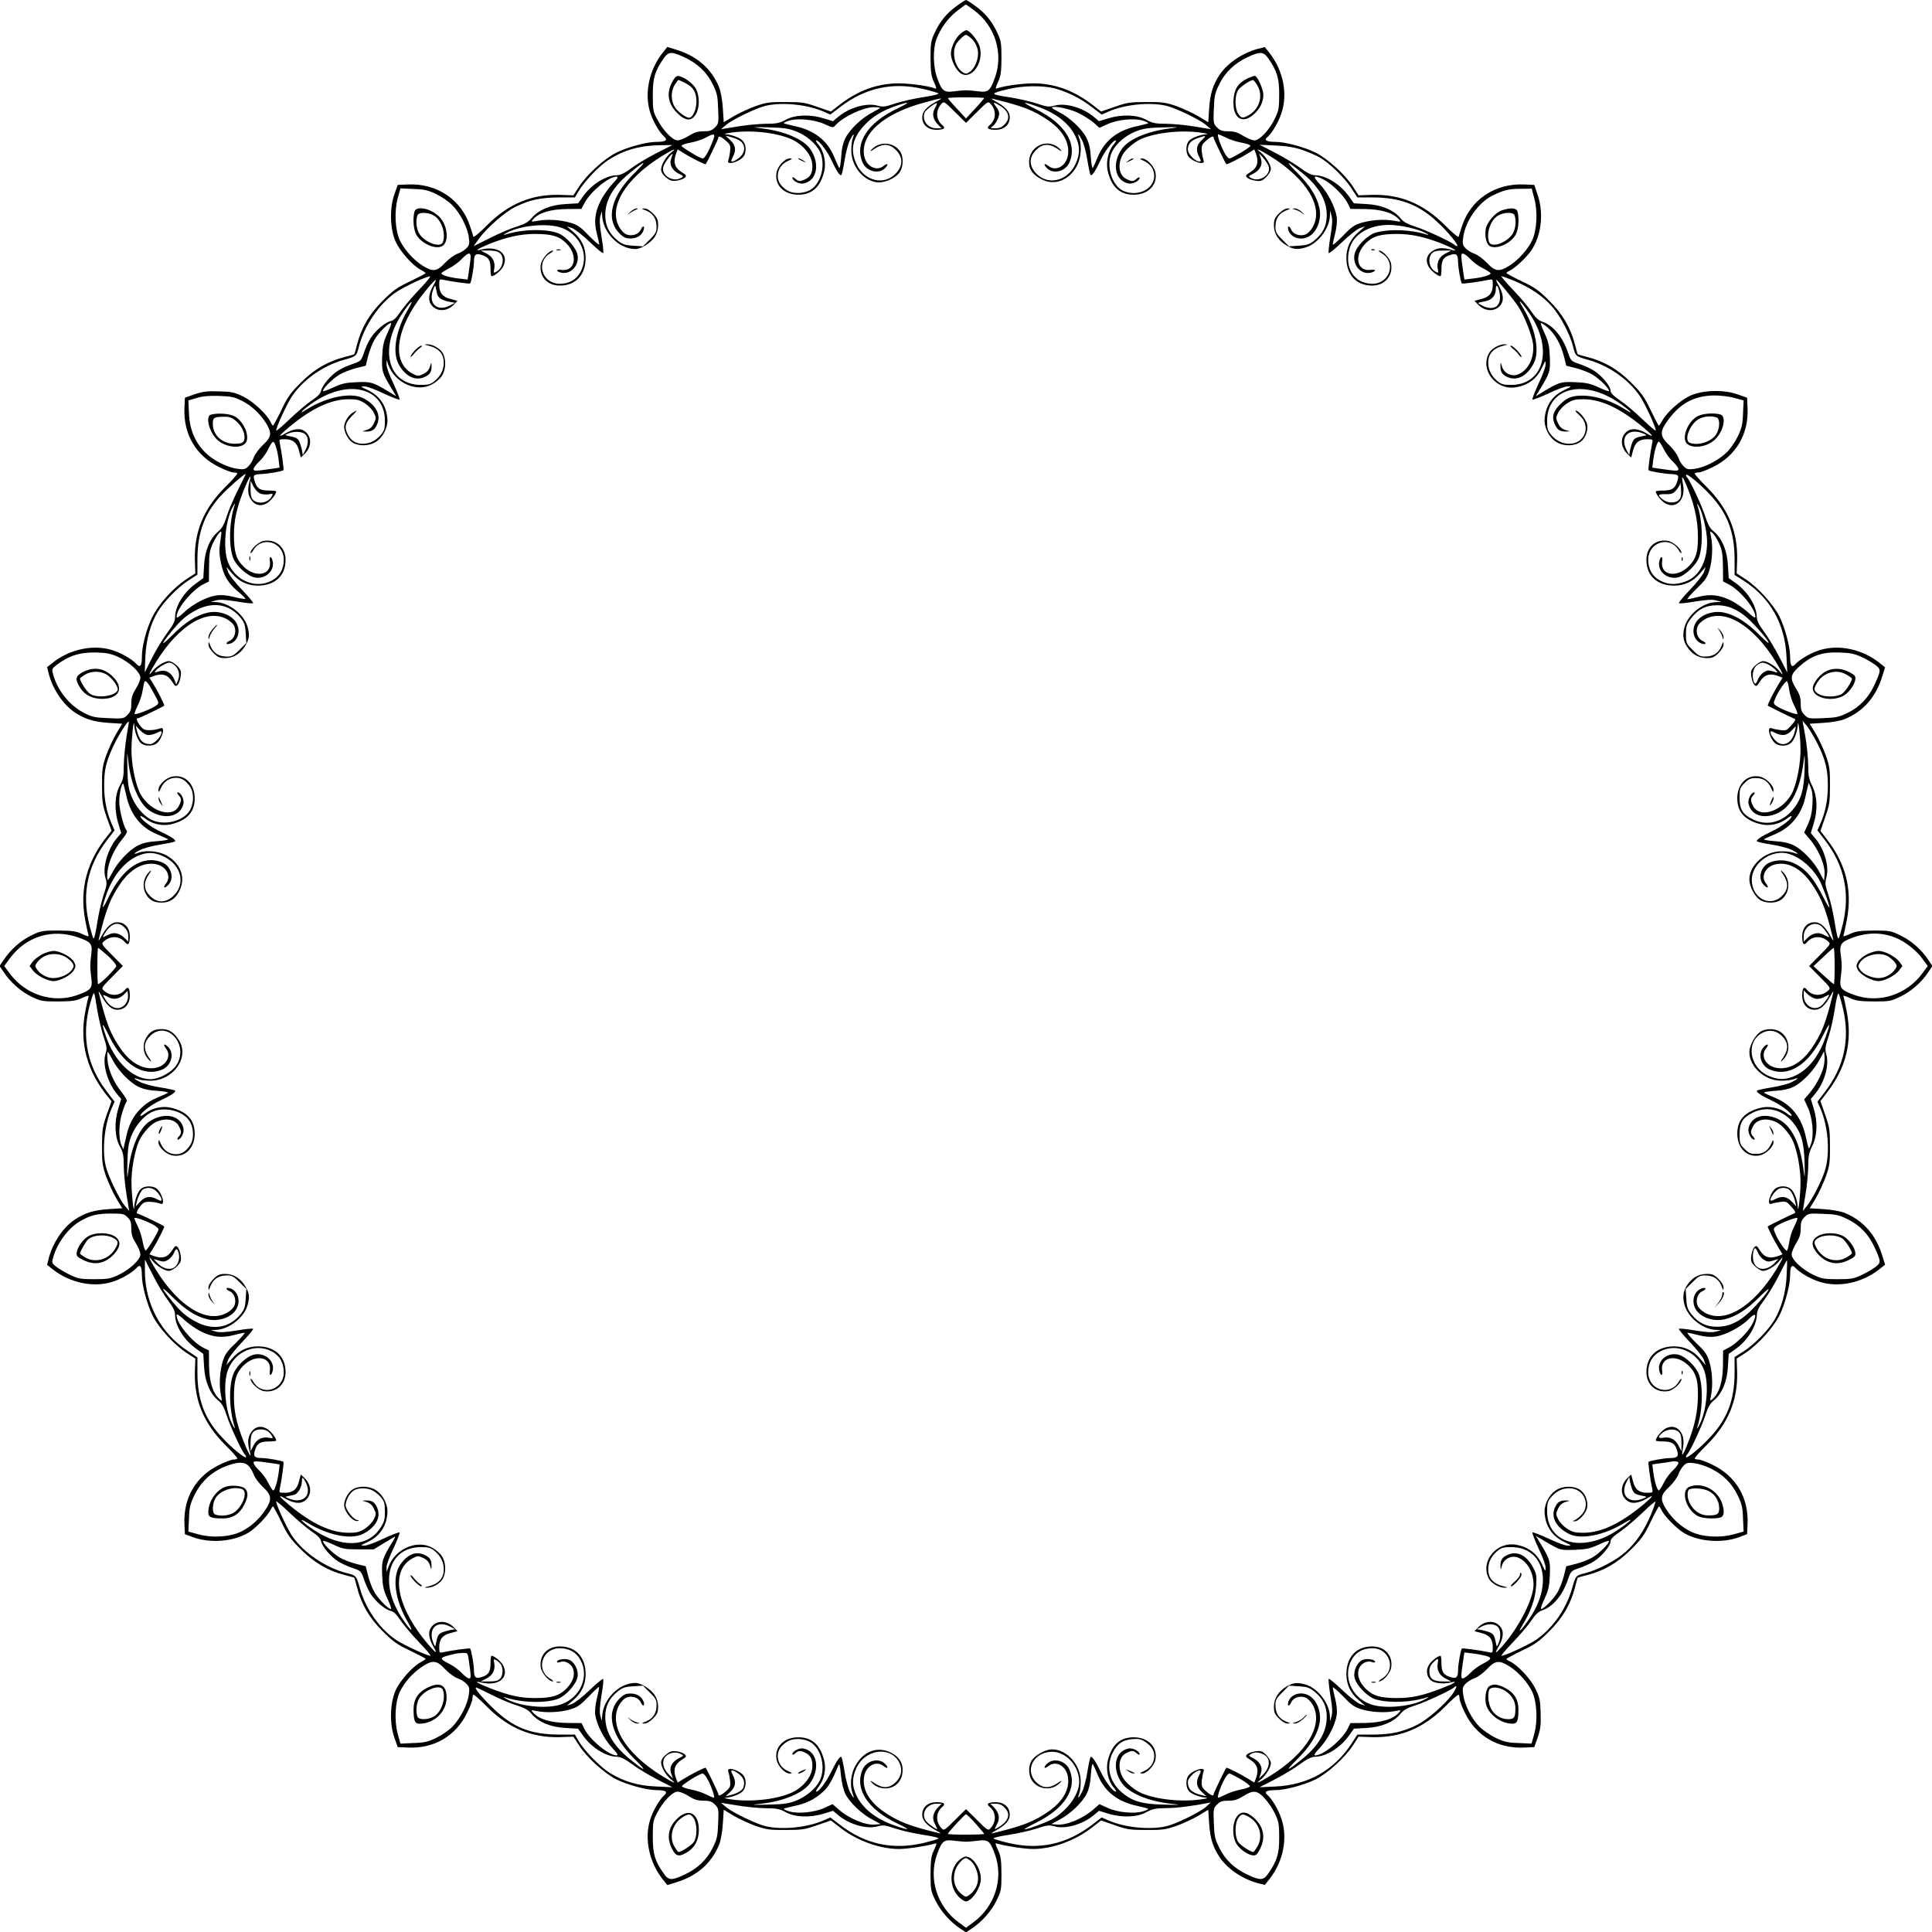 <svg version="1.0" xmlns="http://www.w3.org/2000/svg"
 width="1280pt" height="1280pt" viewBox="0 0 1280 1280"
 preserveAspectRatio="xMidYMid meet"><g transform="translate(0,1280) scale(0.1,-0.1)"
fill="#000000" stroke="none">
<path d="M6339 12761 c-66 -47 -112 -103 -147 -179 -24 -51 -27 -68 -27 -167
1 -92 4 -118 23 -159 17 -38 19 -47 7 -42 -54 20 -198 38 -275 33 -132 -9
-243 -53 -360 -143 l-55 -43 -90 31 c-82 29 -101 32 -210 32 -106 1 -129 -3
-199 -27 -44 -16 -109 -46 -145 -67 l-66 -40 -6 93 c-3 52 -14 111 -24 137
-51 126 -149 211 -292 253 l-52 16 -31 -39 c-87 -110 -121 -262 -85 -386 17
-61 61 -138 95 -169 27 -24 11 -35 -51 -35 -65 0 -193 -35 -267 -72 -79 -40
-193 -144 -244 -222 l-39 -60 -92 3 c-187 4 -337 -59 -480 -201 -48 -49 -89
-83 -91 -76 -1 7 -11 37 -21 67 -57 178 -219 287 -412 279 l-68 -3 -23 -65
c-32 -93 -28 -230 10 -313 30 -64 110 -154 163 -183 19 -10 35 -21 35 -24 -1
-3 -47 -27 -103 -54 -87 -41 -114 -61 -183 -130 -88 -88 -140 -178 -169 -290
-8 -32 -16 -61 -18 -63 -2 -2 -31 -10 -63 -18 -112 -29 -202 -81 -290 -169
-69 -69 -89 -96 -130 -183 -27 -56 -52 -102 -55 -103 -3 0 -10 10 -16 23 -23
51 -115 137 -180 169 -59 29 -78 33 -162 35 -79 3 -107 -1 -161 -19 l-65 -23
-3 -68 c-8 -175 78 -319 233 -393 38 -19 79 -34 91 -34 11 0 23 -3 26 -6 4 -3
-33 -45 -81 -92 -141 -142 -204 -293 -200 -479 l3 -92 -60 -39 c-87 -57 -183
-164 -226 -252 -39 -80 -68 -192 -68 -262 0 -59 -11 -74 -35 -48 -31 34 -108
78 -169 95 -124 36 -276 2 -386 -85 l-38 -30 12 -48 c27 -100 94 -199 169
-250 68 -46 126 -64 224 -71 l93 -6 -40 -66 c-21 -36 -51 -101 -67 -145 -24
-70 -28 -93 -27 -199 0 -109 3 -128 31 -210 l32 -89 -25 -31 c-137 -167 -188
-355 -150 -558 9 -48 19 -94 22 -102 5 -12 -4 -10 -42 7 -41 19 -67 22 -159
23 -103 0 -114 -2 -175 -31 -70 -33 -141 -96 -185 -163 l-28 -41 28 -41 c44
-67 115 -130 185 -163 61 -29 72 -31 175 -31 92 1 118 4 159 23 38 17 47 19
42 7 -3 -8 -13 -54 -22 -102 -38 -203 13 -391 150 -558 l25 -31 -32 -89 c-28
-82 -31 -101 -31 -210 -1 -106 3 -129 27 -199 16 -44 46 -109 67 -145 l40 -66
-93 -6 c-98 -7 -156 -25 -224 -71 -75 -51 -142 -150 -169 -250 l-12 -48 38
-30 c110 -87 262 -121 386 -85 61 17 138 61 169 95 24 27 35 11 35 -51 0 -65
35 -193 73 -269 39 -78 141 -189 221 -242 l60 -39 -3 -92 c-4 -186 59 -337
200 -479 48 -47 85 -89 81 -92 -3 -3 -15 -6 -26 -6 -12 0 -53 -15 -91 -34
-155 -74 -241 -218 -233 -393 l3 -67 50 -19 c114 -43 269 -32 370 28 45 26
131 114 148 153 6 12 13 22 16 22 3 -1 28 -47 55 -103 42 -88 60 -113 130
-183 89 -88 180 -141 290 -169 32 -8 61 -16 63 -18 2 -2 10 -31 18 -63 29
-112 81 -202 169 -290 69 -69 96 -89 183 -130 56 -27 102 -51 103 -54 0 -3
-16 -14 -35 -24 -53 -29 -133 -119 -163 -183 -38 -83 -42 -220 -10 -313 l23
-65 68 -3 c175 -8 319 78 393 233 19 38 34 79 34 91 0 11 3 23 6 26 3 4 45
-33 92 -81 142 -141 293 -204 479 -200 l92 3 39 -60 c51 -78 165 -182 244
-222 74 -37 202 -72 267 -72 62 0 78 -11 51 -35 -34 -31 -78 -108 -95 -169
-36 -124 -2 -276 85 -386 l31 -39 52 16 c143 42 241 127 292 253 10 26 21 85
24 137 l6 93 66 -40 c36 -21 101 -51 145 -67 70 -24 93 -28 199 -27 109 0 128
3 210 32 l90 31 58 -45 c111 -88 265 -144 393 -144 55 0 185 20 235 35 18 6
17 3 -3 -42 -19 -40 -22 -66 -23 -158 0 -105 2 -114 33 -177 34 -70 98 -142
164 -185 l38 -26 38 26 c66 43 130 115 164 185 31 63 33 72 33 177 -1 92 -4
118 -23 158 -20 45 -21 48 -3 42 50 -15 180 -35 235 -35 128 0 282 56 393 144
l58 45 90 -31 c82 -29 101 -32 210 -32 106 -1 129 3 199 27 44 16 109 46 145
67 l66 40 6 -93 c7 -98 25 -156 71 -224 51 -75 150 -142 250 -169 l48 -12 30
38 c92 116 123 272 80 399 -21 64 -63 134 -95 161 -23 19 -2 30 56 30 65 0
193 35 267 72 79 40 193 144 244 222 l39 60 92 -3 c186 -4 337 59 479 200 47
48 89 85 92 81 3 -3 6 -15 6 -26 0 -12 15 -53 34 -91 74 -155 218 -241 393
-233 l68 3 23 65 c18 54 22 82 19 161 -2 84 -6 103 -35 162 -32 65 -118 157
-169 180 -13 6 -23 13 -23 16 1 3 47 28 103 55 87 41 114 61 183 130 88 88
140 178 169 290 8 32 16 61 18 63 2 2 31 10 63 18 110 28 201 81 290 169 70
70 88 95 130 183 27 56 52 102 55 103 3 0 11 -11 17 -25 18 -39 101 -123 148
-151 100 -59 256 -70 369 -27 l50 19 3 67 c8 174 -77 318 -233 393 -38 19 -79
34 -91 34 -11 0 -23 3 -26 6 -4 3 33 45 81 92 141 142 204 293 200 479 l-3 92
60 39 c78 51 182 165 222 244 37 74 72 202 72 267 0 62 11 78 35 51 31 -34
108 -78 169 -95 124 -36 276 -2 386 85 l39 31 -16 52 c-42 143 -127 241 -253
292 -26 10 -85 21 -137 24 l-93 6 40 66 c21 36 51 101 67 145 24 70 28 93 27
199 0 109 -3 128 -32 210 l-31 90 42 55 c127 163 170 336 133 533 -9 48 -19
94 -22 102 -5 12 4 10 42 -7 41 -19 67 -22 159 -23 105 0 114 2 177 33 72 35
139 94 183 161 l28 41 -28 41 c-44 67 -111 126 -183 161 -63 31 -72 33 -177
33 -92 -1 -118 -4 -159 -23 -38 -17 -47 -19 -42 -7 3 8 13 54 22 102 37 197
-6 370 -133 533 l-42 55 31 90 c29 82 32 101 32 210 1 106 -3 129 -27 199 -16
44 -46 109 -67 145 l-40 66 93 6 c52 3 111 14 137 24 126 51 211 149 253 292
l16 52 -39 31 c-110 87 -262 121 -386 85 -61 -17 -138 -61 -169 -95 -24 -27
-35 -11 -35 51 0 65 -35 193 -72 267 -40 79 -144 193 -222 244 l-60 39 3 92
c4 186 -59 337 -200 479 -48 47 -85 89 -81 92 3 3 15 6 26 6 12 0 53 15 91 34
156 75 241 219 233 393 l-3 68 -65 23 c-93 32 -230 28 -313 -10 -64 -30 -154
-110 -183 -163 -10 -19 -21 -35 -24 -35 -3 1 -27 47 -54 103 -41 87 -61 114
-130 183 -88 88 -178 140 -290 169 -32 8 -61 16 -63 18 -2 2 -10 31 -18 63
-29 112 -81 202 -169 290 -69 69 -96 89 -183 130 -56 27 -102 52 -103 55 0 3
10 10 23 16 34 16 110 87 141 132 68 98 85 248 43 371 l-22 65 -68 3 c-193 8
-355 -101 -412 -279 -10 -30 -20 -60 -21 -67 -2 -7 -43 27 -91 76 -143 142
-293 205 -480 201 l-92 -3 -39 60 c-51 78 -165 182 -244 222 -74 37 -202 72
-267 72 -58 0 -79 11 -56 30 32 27 74 97 95 161 43 127 12 283 -80 399 l-30
38 -48 -12 c-100 -27 -199 -94 -250 -169 -46 -68 -64 -126 -71 -224 l-6 -93
-66 40 c-36 21 -101 51 -145 67 -70 24 -93 28 -199 27 -109 0 -128 -3 -210
-32 l-90 -31 -55 43 c-117 90 -228 134 -360 143 -77 5 -221 -13 -275 -33 -12
-5 -10 4 7 42 19 41 22 67 23 159 0 99 -3 116 -27 167 -35 76 -81 132 -147
179 -30 22 -57 39 -61 39 -4 0 -31 -17 -61 -39z m117 -31 c138 -104 193 -284
136 -444 -32 -89 -46 -100 -112 -91 -30 4 -66 7 -80 7 -14 0 -50 -3 -80 -7
-66 -9 -80 2 -112 91 -26 73 -28 189 -4 254 27 72 76 140 135 186 31 24 58 44
60 44 2 0 28 -18 57 -40z m-1923 -309 c87 -40 150 -99 189 -179 29 -59 33 -78
36 -164 4 -93 3 -98 -22 -123 -20 -20 -35 -25 -75 -25 -39 0 -61 -7 -98 -30
-26 -16 -59 -30 -74 -30 -33 0 -96 65 -136 142 -26 48 -28 62 -28 158 0 113
13 158 72 243 32 46 52 47 136 8z m3870 -8 c58 -84 72 -131 72 -238 0 -87 -3
-107 -27 -157 -35 -76 -102 -148 -137 -148 -15 0 -48 14 -74 30 -37 23 -59 30
-98 30 -40 0 -55 5 -75 25 -25 25 -26 30 -22 123 3 86 7 105 36 164 39 79 101
139 187 179 83 39 106 38 138 -8z m-2284 -203 c46 -11 90 -24 97 -28 9 -5 -28
-15 -95 -25 -61 -9 -145 -28 -188 -42 -69 -23 -82 -25 -119 -15 -72 21 -189
-13 -263 -76 l-32 -27 -62 19 c-91 28 -192 24 -252 -10 -41 -22 -60 -26 -134
-26 -47 -1 -133 -9 -190 -19 l-104 -17 34 29 c43 36 199 111 261 126 110 26
277 9 386 -39 l43 -19 67 51 c166 127 348 166 551 118z m866 5 c86 -23 170
-64 247 -123 l67 -51 43 19 c109 48 276 65 386 39 62 -15 218 -90 261 -126
l34 -29 -104 17 c-57 10 -143 18 -190 19 -74 0 -93 4 -134 26 -60 34 -161 38
-252 10 l-62 -19 -32 27 c-74 63 -191 97 -263 76 -37 -10 -50 -8 -119 15 -43
14 -127 33 -188 42 -122 19 -122 23 -2 52 96 24 228 26 308 6z m-465 -65 c0
-3 -27 -35 -60 -70 l-60 -65 -60 65 c-33 35 -60 67 -60 70 0 3 54 5 120 5 66
0 120 -2 120 -5z m-315 -22 c-64 -33 -95 -67 -95 -105 0 -50 37 -83 94 -83 50
0 64 11 39 31 -43 36 -46 98 -5 142 15 17 20 14 89 -55 l73 -72 73 72 c69 69
74 72 89 55 41 -44 38 -106 -5 -142 -25 -20 -11 -31 39 -31 57 0 94 33 94 83
0 38 -30 71 -95 106 -22 12 -31 19 -20 17 204 -49 276 -78 374 -146 95 -67
140 -149 126 -230 -12 -71 -80 -108 -128 -70 -29 23 -37 12 -11 -14 43 -43
124 -22 150 39 52 124 -30 255 -218 349 -103 51 -102 58 3 21 126 -44 213
-112 255 -200 30 -63 30 -116 0 -181 -54 -117 -188 -146 -265 -59 -45 51 -43
105 3 151 43 43 87 45 142 8 21 -15 32 -19 24 -10 -72 88 -210 39 -212 -76 -1
-51 24 -86 83 -116 84 -44 181 -8 233 87 28 52 35 135 16 185 -14 39 -3 31 19
-13 11 -21 27 -80 35 -131 8 -51 18 -95 21 -99 10 -9 33 26 65 95 28 61 83
134 102 134 5 0 -1 -13 -15 -29 -36 -43 -52 -120 -37 -179 26 -103 81 -152
171 -152 96 0 160 65 144 148 -8 41 -57 92 -89 92 -17 -1 -16 -3 9 -14 41 -18
65 -47 71 -87 13 -93 -99 -157 -201 -115 -80 34 -122 175 -76 263 27 54 91
108 160 134 44 17 82 23 176 25 114 3 116 2 45 -7 -147 -18 -272 -71 -317
-135 -67 -95 -48 -208 40 -229 29 -8 77 16 77 37 0 6 -8 4 -18 -5 -23 -21 -35
-21 -71 -2 -48 24 -58 96 -23 160 19 35 76 83 122 104 101 44 275 62 405 41
28 -4 41 -8 30 -9 -41 -3 -97 -23 -116 -42 -21 -21 -25 -69 -9 -100 22 -39
121 -70 104 -31 -4 9 -9 36 -12 58 -3 34 1 46 20 64 32 30 58 44 58 29 0 -9
76 -167 85 -177 4 -4 99 44 148 75 l37 23 10 -25 c22 -59 11 -96 -37 -126 -30
-19 -33 -23 -20 -36 8 -8 33 -17 55 -20 36 -5 45 -2 72 25 16 17 30 40 30 53
0 28 -34 83 -67 109 -44 34 -13 22 63 -25 244 -152 355 -339 281 -470 -13 -23
-34 -44 -50 -49 -35 -13 -79 2 -92 32 -13 29 -28 29 -20 0 18 -61 100 -78 154
-33 45 38 67 114 52 179 -17 76 -65 151 -149 234 -81 80 -70 81 27 3 116 -92
171 -185 171 -286 0 -71 -25 -122 -83 -169 -31 -25 -49 -31 -103 -34 l-64 -4
-45 45 c-37 36 -45 51 -45 81 0 63 27 99 90 119 9 3 5 6 -9 6 -14 1 -37 -13
-57 -33 -28 -28 -34 -41 -34 -79 0 -55 31 -103 85 -134 45 -26 71 -28 126 -12
81 25 157 124 160 209 l1 35 10 -35 c7 -26 5 -61 -8 -138 -9 -56 -14 -105 -11
-109 4 -3 44 30 90 74 46 44 98 85 117 92 l34 11 -43 -37 c-54 -46 -80 -102
-81 -170 0 -114 65 -185 171 -185 84 0 140 65 125 147 -7 33 -55 85 -79 85 -7
0 2 -9 19 -19 97 -59 52 -201 -64 -201 -119 0 -187 105 -151 233 26 95 130
157 262 157 74 0 198 -28 246 -56 15 -9 18 -13 6 -9 -102 34 -249 40 -340 14
-56 -16 -131 -92 -141 -144 -14 -74 44 -138 110 -121 35 9 33 24 -3 18 -92
-13 -113 96 -33 176 47 47 96 62 208 62 96 0 190 -21 304 -67 65 -26 105 -51
65 -40 -60 17 -92 17 -124 0 -46 -24 -60 -65 -37 -108 15 -27 61 -65 80 -65 3
0 6 21 6 46 0 59 12 80 56 94 42 14 54 5 54 -46 0 -35 18 -135 25 -142 4 -4
116 11 178 24 26 6 27 5 27 -33 0 -53 -22 -81 -76 -94 l-45 -12 22 -23 c48
-52 121 -51 154 0 20 29 14 72 -16 125 -11 18 -18 35 -16 37 4 5 102 -113 144
-174 40 -59 92 -190 100 -251 10 -88 -31 -174 -98 -201 -43 -18 -95 6 -108 52
-9 31 -9 31 -10 6 -1 -39 8 -57 40 -73 65 -34 136 1 181 89 41 80 10 234 -73
369 -43 71 -11 41 45 -41 158 -232 96 -472 -123 -472 -50 0 -65 4 -91 26 -40
34 -60 74 -60 121 0 60 34 97 105 114 25 6 26 7 7 8 -38 2 -92 -29 -109 -62
-57 -111 50 -244 179 -223 84 14 142 58 177 136 20 43 21 44 21 15 0 -16 -21
-74 -47 -127 -25 -54 -43 -101 -40 -105 4 -3 51 15 105 40 53 26 111 47 127
47 29 0 28 -1 -15 -21 -81 -37 -127 -99 -136 -187 -7 -59 25 -126 75 -159 40
-27 107 -31 150 -8 39 19 65 77 56 123 -6 33 -55 92 -76 92 -6 0 6 -14 25 -31
80 -70 38 -189 -67 -189 -47 0 -87 20 -121 60 -22 26 -26 41 -26 91 0 219 240
281 472 123 78 -53 114 -90 44 -46 -82 52 -174 84 -257 90 -90 5 -130 -10
-184 -69 -39 -43 -45 -81 -20 -128 16 -32 34 -41 73 -40 25 1 25 1 -6 10 -23
7 -38 20 -49 44 -16 33 -16 37 0 70 9 19 35 47 58 62 36 23 53 28 108 28 118
0 244 -59 395 -184 70 -58 79 -74 25 -42 -53 30 -96 36 -125 16 -51 -33 -52
-106 0 -154 l23 -22 12 45 c13 54 41 76 94 76 38 0 39 -1 33 -27 -13 -62 -28
-174 -24 -178 7 -8 101 -24 152 -26 50 -3 52 -8 35 -58 -14 -39 -35 -51 -93
-51 -25 0 -46 -3 -46 -6 0 -19 38 -65 65 -80 71 -38 133 27 116 122 -12 61 -7
67 14 18 54 -126 78 -221 83 -321 6 -129 -8 -183 -59 -234 -81 -81 -190 -61
-177 32 6 36 -9 38 -18 3 -17 -65 47 -124 120 -110 50 10 130 87 145 141 26
91 20 238 -14 340 -4 12 0 9 9 -6 27 -46 56 -171 56 -239 0 -135 -55 -233
-147 -264 -64 -22 -112 -20 -163 7 -53 28 -80 75 -80 139 0 116 142 161 201
64 10 -17 19 -25 19 -19 0 26 -55 74 -92 80 -80 12 -140 -42 -140 -126 0 -106
71 -171 185 -171 68 1 124 27 170 81 l37 43 -11 -34 c-7 -19 -48 -71 -92 -117
-44 -46 -77 -86 -74 -89 3 -4 52 1 109 11 76 12 113 14 138 7 l35 -10 -35 -1
c-88 -3 -186 -80 -210 -167 -15 -54 -8 -97 26 -141 32 -43 73 -63 125 -63 33
0 47 6 75 34 20 20 34 43 33 58 0 13 -3 17 -6 8 -20 -63 -56 -90 -119 -90 -30
0 -45 8 -80 44 -42 42 -44 46 -44 104 0 53 4 66 33 104 47 62 98 88 173 88 88
0 164 -40 251 -134 100 -108 126 -160 32 -65 -84 85 -159 133 -235 150 -65 15
-141 -7 -179 -52 -45 -54 -28 -136 33 -154 29 -8 29 7 0 20 -30 13 -45 57 -32
92 5 16 26 37 49 50 131 74 318 -37 470 -281 47 -76 59 -107 25 -63 -26 33
-81 67 -109 67 -13 0 -36 -14 -53 -30 -27 -27 -30 -36 -25 -72 3 -22 12 -47
20 -55 13 -13 17 -10 36 20 30 48 67 59 126 37 l25 -10 -23 -37 c-31 -49 -79
-144 -75 -148 6 -5 163 -82 177 -87 10 -3 5 -15 -20 -42 -30 -35 -36 -38 -73
-33 -23 3 -49 8 -58 12 -39 16 -8 -83 31 -105 33 -17 79 -12 101 12 21 23 39
74 41 118 3 45 17 -84 18 -163 1 -88 -21 -209 -50 -278 -55 -127 -218 -189
-264 -99 -19 37 -19 49 2 72 9 10 11 18 5 18 -21 0 -45 -48 -37 -77 16 -66 80
-95 159 -73 112 31 180 149 206 359 7 56 8 47 6 -54 -4 -139 -23 -205 -82
-274 -71 -82 -173 -105 -264 -58 -66 33 -85 66 -85 143 0 59 3 66 33 96 27 27
40 33 76 33 49 0 81 -21 102 -70 11 -25 13 -26 14 -9 0 32 -51 81 -92 89 -83
16 -148 -48 -148 -144 0 -90 49 -145 153 -171 58 -15 126 -1 175 36 17 14 32
21 32 16 0 -18 -68 -70 -131 -100 -74 -35 -107 -58 -98 -67 4 -3 48 -13 99
-21 51 -8 110 -24 131 -35 44 -22 52 -33 13 -19 -14 6 -51 10 -83 10 -108 0
-211 -91 -211 -187 0 -42 31 -105 66 -132 33 -26 104 -28 140 -5 66 44 70 143
8 194 -9 8 -5 -3 10 -24 37 -55 35 -99 -8 -142 -79 -79 -200 -14 -200 107 0
93 95 179 199 179 81 0 185 -74 244 -172 22 -37 71 -168 71 -190 0 -7 -20 27
-44 75 -55 109 -104 170 -169 207 -59 34 -125 39 -182 16 -61 -26 -82 -107
-39 -150 26 -26 37 -18 14 11 -38 48 -1 116 70 128 81 14 163 -31 230 -126 68
-98 97 -170 146 -374 2 -11 -5 -2 -17 20 -35 65 -68 95 -106 95 -50 0 -83 -37
-83 -94 0 -50 11 -64 31 -39 36 43 98 46 142 5 17 -15 14 -20 -55 -89 l-72
-73 72 -73 c69 -69 72 -74 55 -89 -44 -41 -106 -38 -142 5 -20 25 -31 11 -31
-39 0 -57 33 -94 83 -94 38 0 71 30 106 95 12 22 19 31 17 20 -49 -204 -78
-276 -146 -374 -67 -95 -149 -140 -230 -126 -71 12 -108 80 -70 128 23 29 12
37 -14 11 -43 -43 -22 -124 39 -150 124 -52 255 30 349 218 51 103 58 102 21
-3 -44 -126 -112 -213 -200 -255 -64 -30 -116 -30 -182 0 -122 57 -147 218
-43 280 47 27 97 21 136 -18 43 -43 45 -87 8 -142 -15 -21 -19 -32 -10 -24 63
51 58 150 -9 194 -36 24 -101 23 -134 -1 -37 -28 -71 -91 -71 -134 0 -97 102
-189 211 -189 32 0 69 4 83 10 39 14 31 3 -13 -19 -21 -11 -80 -27 -131 -35
-51 -8 -95 -18 -99 -21 -9 -9 24 -32 98 -67 63 -30 131 -82 131 -100 0 -5 -15
2 -32 16 -49 37 -117 51 -175 36 -104 -26 -153 -81 -153 -171 0 -96 65 -160
148 -144 41 8 92 57 92 89 -1 17 -3 16 -14 -9 -21 -49 -53 -70 -102 -70 -36 0
-49 6 -76 33 -30 30 -33 37 -33 96 0 77 19 110 85 143 91 47 193 24 264 -58
59 -69 78 -135 82 -274 2 -101 1 -110 -6 -54 -26 210 -94 328 -206 359 -79 22
-143 -7 -159 -73 -8 -29 16 -77 37 -77 6 0 4 8 -5 18 -21 23 -21 35 -2 71 24
48 96 58 160 23 35 -19 83 -76 104 -122 29 -67 51 -189 50 -277 -1 -79 -15
-208 -18 -163 -2 44 -20 95 -41 118 -22 24 -68 29 -101 12 -39 -22 -70 -121
-31 -105 9 4 35 9 58 12 37 5 43 2 73 -33 25 -27 30 -39 20 -42 -14 -5 -171
-82 -177 -87 -4 -4 44 -99 75 -148 l23 -37 -25 -10 c-59 -22 -96 -11 -126 37
-19 30 -23 33 -36 20 -8 -8 -17 -33 -20 -55 -5 -36 -2 -45 25 -72 17 -16 40
-30 53 -30 28 0 83 34 109 67 34 44 22 13 -25 -63 -152 -244 -339 -355 -470
-281 -23 13 -44 34 -49 50 -13 35 2 79 32 92 29 13 29 28 0 20 -61 -18 -78
-100 -33 -154 38 -45 114 -67 179 -52 76 17 151 65 235 150 94 95 68 43 -32
-65 -87 -94 -163 -134 -251 -134 -72 0 -123 25 -170 83 -25 31 -31 49 -34 103
l-4 64 45 45 c36 37 51 45 81 45 63 0 99 -27 119 -90 3 -9 6 -5 6 9 1 14 -13
37 -33 57 -28 28 -42 34 -75 34 -52 0 -93 -20 -125 -63 -34 -44 -41 -87 -26
-141 24 -87 122 -164 210 -167 l35 -1 -35 -10 c-25 -7 -62 -5 -138 7 -57 10
-106 15 -109 11 -3 -3 30 -43 74 -89 44 -46 85 -98 92 -117 l11 -34 -37 43
c-46 54 -102 80 -170 81 -114 0 -185 -65 -185 -171 0 -84 65 -140 147 -125 33
7 85 55 85 79 0 7 -9 -2 -19 -19 -59 -97 -201 -52 -201 64 0 64 27 111 80 139
108 57 244 -1 290 -124 35 -94 17 -281 -36 -372 -9 -15 -13 -18 -9 -6 34 102
40 249 14 340 -16 56 -92 131 -144 141 -74 14 -138 -44 -121 -110 9 -35 24
-33 18 3 -13 93 96 113 177 32 51 -51 65 -105 59 -234 -5 -100 -29 -195 -83
-321 -21 -49 -26 -43 -14 18 17 95 -45 160 -116 122 -27 -15 -65 -61 -65 -80
0 -3 21 -6 46 -6 59 0 80 -12 94 -56 14 -42 5 -54 -46 -54 -35 0 -135 -18
-142 -25 -4 -4 11 -116 24 -177 6 -27 5 -28 -33 -28 -53 0 -81 22 -94 76 l-12
45 -23 -22 c-52 -48 -51 -121 0 -154 29 -20 72 -14 125 16 54 32 45 16 -25
-42 -151 -125 -277 -184 -395 -184 -55 0 -72 5 -108 28 -23 15 -49 43 -58 62
-16 33 -16 37 0 70 11 24 26 37 49 44 31 9 31 9 6 10 -39 1 -57 -8 -73 -40
-34 -65 1 -136 89 -181 80 -41 234 -10 369 73 71 43 41 11 -41 -45 -232 -158
-472 -96 -472 123 0 50 4 65 26 91 34 40 74 60 121 60 99 0 147 -115 75 -182
-15 -14 -34 -28 -42 -31 -12 -4 -12 -6 1 -6 27 -2 77 52 84 91 9 46 -17 104
-56 123 -43 23 -110 19 -150 -8 -50 -33 -82 -100 -75 -159 9 -88 55 -150 136
-187 43 -20 44 -21 15 -21 -16 0 -74 21 -127 47 -54 25 -101 43 -105 40 -3 -4
15 -51 40 -105 26 -53 47 -110 47 -127 0 -29 -1 -28 -21 15 -35 78 -93 122
-177 136 -129 21 -236 -112 -179 -223 17 -33 71 -64 109 -62 19 1 18 2 -7 8
-71 17 -105 54 -105 114 0 47 20 87 60 121 26 22 41 26 91 26 219 0 281 -240
123 -472 -56 -82 -88 -112 -45 -41 53 86 83 171 88 254 5 70 3 81 -22 128 -45
81 -109 110 -174 76 -32 -16 -41 -34 -40 -73 1 -25 1 -25 10 6 13 46 65 70
108 52 60 -25 101 -97 101 -180 0 -93 -98 -285 -210 -410 -44 -49 -50 -49 -21
2 30 52 35 95 16 124 -33 51 -106 52 -154 0 l-22 -23 45 -12 c54 -13 76 -41
76 -94 0 -38 -1 -39 -27 -33 -62 13 -174 28 -178 24 -7 -7 -25 -107 -25 -142
0 -51 -12 -60 -54 -46 -44 14 -56 35 -56 94 0 25 -3 46 -6 46 -17 0 -63 -36
-78 -62 -22 -36 -13 -83 20 -105 27 -17 82 -21 129 -9 53 13 14 -10 -70 -42
-123 -47 -195 -62 -290 -62 -111 0 -160 15 -207 62 -43 43 -59 90 -45 131 12
35 54 58 85 46 13 -5 22 -5 22 1 0 15 -50 24 -79 14 -38 -14 -66 -71 -57 -118
10 -50 87 -130 141 -145 91 -26 238 -20 340 14 12 4 9 0 -6 -9 -91 -53 -278
-71 -372 -36 -123 46 -181 182 -124 290 28 53 75 80 139 80 116 0 161 -142 64
-201 -17 -10 -25 -19 -19 -19 26 0 74 55 80 92 12 80 -42 140 -126 140 -106 0
-171 -71 -171 -185 1 -68 27 -124 81 -170 l43 -37 -34 11 c-19 7 -71 48 -117
92 -46 44 -86 77 -90 74 -3 -4 2 -53 11 -109 13 -77 15 -112 8 -138 l-10 -35
-1 35 c-3 85 -79 184 -160 209 -55 16 -81 14 -126 -12 -54 -31 -85 -79 -85
-134 0 -38 6 -51 34 -79 20 -20 43 -34 57 -33 14 0 18 3 9 6 -63 20 -90 56
-90 119 0 30 8 45 45 81 l45 45 64 -4 c54 -3 72 -9 103 -34 58 -47 83 -98 83
-169 0 -101 -55 -194 -171 -286 -97 -78 -108 -77 -27 3 84 83 132 158 149 234
15 65 -7 141 -52 179 -54 45 -136 28 -154 -32 -8 -30 7 -30 20 -1 13 30 57 45
92 32 16 -5 37 -26 50 -49 74 -131 -37 -318 -281 -470 -76 -47 -107 -59 -63
-25 33 26 67 81 67 109 0 13 -14 36 -30 53 -27 27 -36 30 -72 25 -22 -3 -47
-12 -55 -20 -13 -13 -10 -17 20 -36 48 -30 59 -67 37 -126 l-10 -25 -37 23
c-49 31 -144 79 -148 75 -9 -10 -85 -168 -85 -177 0 -15 -26 -1 -58 29 -19 18
-23 30 -20 64 3 22 8 49 12 59 17 38 -82 7 -104 -32 -16 -31 -12 -79 9 -100
19 -19 75 -39 116 -42 11 -1 -2 -5 -30 -9 -130 -21 -304 -3 -405 41 -46 21
-103 69 -122 104 -35 64 -25 136 23 160 36 19 48 19 71 -2 10 -9 18 -11 18 -5
0 21 -48 45 -77 37 -88 -21 -107 -134 -40 -229 46 -65 173 -119 322 -136 76
-8 74 -9 -45 -6 -144 3 -209 22 -279 82 -82 71 -105 173 -58 264 30 59 65 82
129 88 44 3 59 0 88 -20 44 -30 62 -64 56 -107 -6 -40 -30 -69 -71 -87 -25
-11 -26 -13 -9 -14 32 0 81 51 89 92 16 83 -48 148 -144 148 -90 0 -145 -49
-171 -152 -15 -59 1 -136 37 -179 14 -16 21 -29 16 -29 -19 0 -63 57 -97 125
-40 81 -62 113 -71 104 -3 -4 -13 -48 -21 -99 -8 -51 -24 -110 -35 -131 -22
-44 -33 -52 -19 -13 6 14 10 51 10 83 0 109 -92 211 -189 211 -43 0 -106 -34
-134 -71 -24 -33 -25 -98 -1 -134 44 -67 143 -72 194 -9 8 9 -3 5 -24 -10 -55
-37 -99 -35 -142 8 -79 79 -14 200 107 200 93 0 179 -95 179 -199 0 -81 -74
-185 -172 -244 -37 -22 -168 -71 -190 -71 -7 0 29 21 80 46 188 94 270 225
218 349 -26 61 -107 82 -150 39 -26 -26 -18 -37 11 -14 48 38 116 1 128 -70
14 -81 -31 -163 -126 -230 -98 -68 -170 -97 -374 -146 -11 -2 -2 5 20 17 65
35 95 68 95 106 0 50 -37 83 -94 83 -50 0 -64 -11 -39 -31 43 -36 46 -98 5
-142 -15 -17 -20 -14 -89 55 l-73 72 -73 -72 c-69 -69 -74 -72 -89 -55 -41 44
-38 106 5 142 25 20 11 31 -39 31 -57 0 -94 -33 -94 -83 0 -38 30 -71 95 -106
22 -12 31 -19 20 -17 -204 49 -276 78 -374 146 -95 67 -140 149 -126 230 12
71 80 108 128 70 29 -23 37 -12 11 14 -43 43 -124 22 -150 -39 -53 -128 34
-262 231 -356 92 -44 86 -50 -16 -14 -126 44 -213 112 -255 200 -30 64 -30
116 0 182 57 122 218 147 280 43 27 -47 21 -97 -18 -136 -43 -43 -87 -45 -142
-8 -21 15 -32 19 -24 10 35 -44 100 -57 149 -32 40 21 61 59 61 110 0 56 -33
98 -95 122 -85 32 -169 -5 -218 -95 -31 -55 -38 -131 -18 -184 15 -40 5 -33
-18 12 -11 21 -27 80 -35 131 -8 51 -18 95 -21 99 -9 9 -31 -23 -71 -104 -34
-67 -78 -125 -96 -125 -5 0 2 15 16 33 37 48 51 116 36 175 -26 103 -81 152
-171 152 -96 0 -160 -65 -144 -148 8 -43 55 -92 87 -92 21 1 20 2 -7 14 -41
18 -65 47 -71 87 -6 43 12 77 56 107 44 30 121 27 168 -6 67 -48 93 -172 52
-251 -26 -52 -91 -106 -159 -132 -45 -18 -82 -23 -181 -25 -119 -3 -121 -2
-45 6 149 17 276 71 322 136 67 95 48 208 -40 229 -29 8 -77 -16 -77 -37 0 -6
8 -4 18 5 23 21 35 21 72 2 31 -16 44 -43 42 -92 -3 -65 -62 -137 -142 -172
-101 -44 -275 -62 -405 -41 -27 4 -41 8 -30 9 40 3 92 21 113 41 24 22 29 68
12 101 -22 39 -121 70 -105 32 4 -10 9 -36 12 -59 4 -34 1 -45 -18 -63 -33
-31 -59 -45 -59 -30 0 9 -76 167 -85 177 -4 4 -99 -44 -148 -75 l-37 -23 -10
25 c-22 59 -11 96 37 126 30 19 33 23 20 36 -8 8 -32 17 -54 20 -32 4 -44 0
-71 -22 -21 -17 -32 -36 -32 -52 0 -31 32 -86 67 -113 44 -34 13 -22 -63 25
-244 152 -355 339 -281 470 13 23 34 44 50 49 35 13 79 -2 92 -32 13 -29 28
-29 20 1 -11 35 -43 57 -87 57 -32 0 -47 -7 -73 -33 -96 -96 -56 -250 104
-406 81 -80 69 -81 -28 -2 -116 92 -171 185 -171 286 0 71 25 122 83 169 31
25 49 31 103 34 l64 4 45 -45 c37 -36 45 -51 45 -81 0 -63 -27 -99 -90 -119
-9 -3 -5 -6 9 -6 14 -1 37 13 57 33 28 28 34 41 34 79 0 29 -8 55 -23 78 -26
38 -90 79 -126 79 -110 1 -218 -109 -222 -226 -1 -29 -1 -28 -11 6 -7 25 -5
62 7 138 10 57 15 106 11 109 -3 3 -43 -30 -89 -74 -46 -44 -98 -85 -117 -92
l-34 -11 43 37 c54 46 80 102 81 170 0 114 -65 185 -171 185 -84 0 -138 -60
-126 -140 6 -37 54 -92 80 -92 6 0 -2 9 -19 19 -97 59 -52 201 64 201 64 0
111 -27 139 -80 57 -108 -1 -244 -124 -290 -94 -35 -281 -17 -372 36 -15 9
-18 13 -6 9 110 -37 276 -41 355 -9 51 21 117 95 126 142 9 45 -20 103 -57
116 -29 10 -79 1 -79 -14 0 -6 9 -6 23 -1 30 12 72 -11 84 -46 14 -41 -2 -88
-45 -131 -47 -47 -96 -62 -207 -62 -95 0 -167 15 -290 62 -84 32 -123 55 -70
42 112 -29 189 27 150 109 -13 28 -59 67 -79 67 -3 0 -6 -21 -6 -46 0 -59 -12
-80 -56 -94 -42 -14 -54 -5 -54 46 0 35 -18 135 -25 142 -4 4 -116 -11 -177
-24 -27 -6 -28 -5 -28 33 0 53 22 81 76 94 l45 12 -22 23 c-48 52 -121 51
-154 0 -20 -29 -14 -72 16 -125 36 -61 12 -43 -60 46 -189 235 -222 460 -79
538 35 18 38 19 72 3 25 -12 38 -27 45 -50 9 -31 9 -31 10 -6 1 39 -8 57 -40
73 -60 32 -118 10 -167 -61 -56 -83 -37 -232 50 -381 48 -82 17 -59 -42 32
-151 232 -87 465 129 465 50 0 65 -4 91 -26 40 -34 60 -74 60 -121 0 -60 -34
-97 -105 -114 -25 -6 -26 -7 -7 -8 36 -2 86 26 105 58 24 42 22 111 -6 152
-12 19 -42 44 -67 57 -102 53 -244 -12 -287 -130 l-11 -33 -1 30 c-1 17 20 74
46 127 25 54 43 101 40 105 -4 3 -51 -15 -105 -40 -53 -26 -110 -47 -127 -47
-29 0 -28 1 15 21 81 37 127 99 136 187 7 59 -25 126 -75 159 -40 27 -107 31
-150 8 -30 -15 -61 -69 -61 -105 0 -47 62 -119 93 -106 7 2 5 5 -4 5 -25 1
-79 68 -79 97 0 33 24 79 52 98 28 20 90 21 127 1 16 -8 40 -28 55 -45 22 -27
26 -41 26 -95 0 -54 -4 -69 -32 -111 -83 -125 -255 -130 -433 -14 -81 53 -122
96 -48 51 136 -83 289 -114 369 -73 88 45 123 116 89 181 -16 32 -34 41 -73
40 -25 -1 -25 -1 6 -10 23 -7 38 -20 49 -44 16 -33 16 -37 0 -70 -9 -19 -35
-47 -58 -62 -36 -23 -53 -28 -108 -28 -118 0 -244 59 -395 184 -70 58 -79 74
-25 42 53 -30 96 -36 125 -16 51 33 52 106 0 154 l-23 22 -12 -45 c-13 -54
-41 -76 -94 -76 -38 0 -39 1 -33 28 13 61 28 173 24 177 -7 7 -107 25 -142 25
-51 0 -60 12 -46 54 14 44 35 56 94 56 25 0 46 3 46 6 0 19 -38 65 -65 80 -43
23 -84 9 -108 -37 -17 -32 -17 -64 0 -124 12 -46 -16 5 -45 80 -46 119 -62
193 -62 290 0 111 15 160 62 207 80 80 189 59 176 -33 -6 -36 9 -38 18 -3 17
65 -47 124 -120 110 -47 -9 -113 -68 -137 -122 -35 -77 -32 -245 6 -359 4 -12
0 -9 -9 6 -53 91 -71 278 -36 372 46 123 182 181 290 124 53 -28 80 -75 80
-139 0 -116 -142 -161 -201 -64 -10 17 -19 26 -19 19 0 -24 52 -72 85 -79 82
-15 147 41 147 125 0 106 -71 171 -185 171 -68 -1 -124 -27 -170 -81 l-37 -43
11 34 c7 19 48 71 92 117 44 46 77 86 74 89 -3 4 -52 -1 -109 -11 -76 -12
-113 -14 -138 -7 l-35 10 35 1 c85 3 184 79 209 160 16 55 14 81 -12 126 -31
54 -79 85 -134 85 -38 0 -51 -6 -79 -34 -20 -20 -34 -43 -33 -57 0 -14 3 -18
6 -9 20 63 56 90 119 90 30 0 45 -8 81 -45 l45 -45 -4 -64 c-3 -54 -9 -72 -34
-103 -72 -89 -180 -109 -290 -53 -68 35 -104 66 -168 144 -75 93 -73 103 6 24
83 -84 158 -132 234 -149 65 -15 141 7 179 52 45 54 28 136 -32 154 -30 8 -30
-7 -1 -20 30 -13 45 -57 32 -92 -5 -16 -26 -37 -49 -50 -131 -74 -318 37 -470
281 -47 76 -59 107 -25 63 26 -33 81 -67 109 -67 13 0 36 14 53 30 27 27 30
36 25 72 -3 22 -12 47 -20 55 -13 13 -17 10 -36 -20 -30 -48 -67 -59 -126 -37
l-25 10 23 37 c31 49 79 144 75 148 -10 9 -168 85 -178 85 -16 0 20 59 44 72
19 10 75 6 109 -7 38 -15 7 83 -32 105 -31 16 -79 12 -100 -9 -20 -20 -40 -76
-42 -121 -3 -45 -17 84 -18 163 -1 88 21 210 50 277 21 46 69 103 104 122 64
35 136 25 160 -23 19 -36 19 -48 -2 -71 -9 -10 -11 -18 -5 -18 21 0 45 48 37
77 -21 88 -134 107 -229 40 -64 -45 -117 -170 -135 -317 -9 -71 -10 -69 -7 45
2 94 8 132 25 176 26 68 80 133 132 159 79 41 203 15 251 -52 33 -47 36 -124
6 -168 -30 -44 -64 -62 -107 -56 -40 6 -69 30 -87 71 -12 27 -13 28 -14 7 0
-32 49 -79 92 -87 83 -16 148 48 148 144 0 90 -49 145 -153 171 -58 15 -126 1
-174 -36 -18 -14 -33 -21 -33 -16 0 19 74 75 134 102 69 32 104 55 95 65 -4 3
-48 13 -99 21 -51 8 -110 24 -131 35 -44 22 -52 33 -13 19 14 -6 50 -10 81
-10 149 0 258 150 191 264 -32 55 -68 78 -116 78 -52 -1 -78 -15 -102 -55 -32
-52 -21 -119 26 -157 9 -8 5 3 -10 24 -37 55 -35 99 8 142 111 111 263 -59
174 -194 -33 -48 -114 -92 -172 -92 -117 0 -239 119 -295 287 -33 97 -25 96
23 -3 92 -188 226 -272 351 -220 61 26 82 107 39 150 -26 26 -37 18 -14 -11
38 -48 1 -116 -70 -128 -81 -14 -163 31 -230 126 -68 98 -97 170 -146 374 -2
11 5 2 17 -20 35 -65 68 -95 106 -95 50 0 83 37 83 94 0 50 -11 64 -31 39 -36
-43 -98 -46 -142 -5 -17 15 -14 20 55 89 l72 73 -72 73 c-69 69 -72 74 -55 89
44 41 106 38 142 -5 20 -25 31 -11 31 39 0 57 -33 94 -83 94 -38 0 -71 -30
-106 -95 -12 -22 -19 -31 -17 -20 49 204 78 276 146 374 67 95 149 140 230
126 71 -12 108 -80 70 -128 -23 -29 -12 -37 14 -11 43 43 22 124 -39 150 -128
53 -262 -34 -356 -231 -43 -89 -50 -86 -18 8 42 126 116 221 204 263 65 31
118 30 183 -2 117 -58 144 -186 57 -263 -51 -45 -105 -43 -151 3 -43 43 -45
87 -8 142 15 21 19 32 10 24 -44 -36 -57 -100 -31 -150 22 -42 53 -60 106 -60
59 0 100 31 125 95 32 84 -6 170 -95 219 -52 28 -135 35 -185 16 -39 -14 -31
-3 13 19 21 11 80 27 131 35 51 8 95 18 99 21 9 10 -26 33 -95 65 -60 27 -134
83 -134 102 0 5 15 -2 33 -16 48 -37 116 -51 175 -36 103 26 152 81 152 171 0
96 -65 160 -148 144 -43 -8 -92 -55 -92 -87 1 -21 2 -20 14 7 18 41 47 65 87
71 43 6 77 -12 107 -56 30 -44 27 -121 -6 -168 -48 -67 -172 -93 -251 -52 -52
26 -106 91 -132 159 -18 45 -23 82 -25 181 -3 119 -2 121 6 45 17 -149 71
-276 136 -322 95 -67 208 -48 229 40 8 29 -16 77 -37 77 -6 0 -4 -8 5 -18 21
-23 21 -35 2 -72 -46 -90 -209 -28 -264 99 -29 69 -51 190 -50 278 1 79 15
208 18 163 2 -45 22 -101 42 -121 21 -21 69 -25 100 -9 39 22 70 120 32 105
-34 -13 -90 -17 -109 -7 -24 13 -60 72 -44 72 10 0 168 76 178 85 4 4 -44 99
-75 148 l-23 37 25 10 c59 22 96 11 126 -37 19 -30 23 -33 36 -20 8 8 17 33
20 55 5 36 2 45 -25 72 -17 16 -40 30 -53 30 -28 0 -83 -34 -109 -67 -34 -44
-22 -13 25 63 152 244 339 355 470 281 23 -13 44 -34 49 -50 13 -35 -2 -79
-32 -92 -29 -13 -29 -28 1 -20 60 18 77 100 32 154 -38 45 -114 67 -179 52
-76 -17 -151 -65 -234 -149 -79 -79 -81 -69 -6 24 64 78 100 109 168 144 110
56 218 36 290 -53 25 -31 31 -49 34 -103 l4 -64 -45 -45 c-36 -37 -51 -45 -81
-45 -63 0 -99 27 -119 90 -3 9 -6 5 -6 -8 -1 -15 13 -38 33 -58 28 -28 41 -34
79 -34 55 0 103 31 134 85 26 45 28 71 12 126 -25 81 -124 157 -209 160 l-35
1 35 10 c25 7 62 5 138 -7 57 -10 106 -15 109 -11 3 3 -30 43 -74 89 -44 46
-85 98 -92 117 l-11 34 37 -43 c46 -54 102 -80 170 -81 114 0 185 65 185 171
0 84 -65 140 -147 125 -33 -7 -85 -55 -85 -79 0 -7 9 2 19 19 59 97 201 52
201 -64 0 -64 -27 -111 -80 -139 -108 -57 -244 1 -290 124 -35 94 -17 281 36
372 9 15 13 18 9 6 -37 -110 -41 -276 -9 -355 21 -51 95 -117 142 -126 71 -14
134 46 118 110 -9 35 -24 33 -18 -3 13 -92 -96 -113 -176 -33 -47 47 -62 96
-62 207 0 97 16 171 62 290 29 75 57 126 45 80 -17 -60 -17 -92 0 -124 24 -46
65 -60 108 -37 27 15 65 61 65 80 0 3 -21 6 -46 6 -58 0 -79 12 -93 51 -17 50
-15 55 35 58 51 2 145 18 152 26 4 4 -11 116 -24 178 -6 26 -5 27 33 27 53 0
81 -22 94 -76 l12 -45 23 22 c52 48 51 121 0 154 -29 20 -72 14 -125 -16 -54
-32 -45 -16 25 42 151 125 277 184 395 184 55 0 72 -5 108 -28 23 -15 49 -43
58 -62 16 -33 16 -37 0 -70 -11 -24 -26 -37 -49 -44 -31 -9 -31 -9 -6 -10 39
-1 57 8 73 40 34 65 -1 136 -88 181 -81 41 -242 9 -374 -74 -35 -22 -43 -25
-29 -10 10 12 46 39 81 62 232 151 465 87 465 -129 0 -50 -4 -65 -26 -91 -34
-40 -74 -60 -121 -60 -45 0 -77 20 -98 60 -25 48 -19 78 24 121 42 43 43 48 5
23 -29 -19 -54 -63 -54 -94 0 -36 31 -90 61 -105 43 -23 110 -19 150 8 50 33
82 100 75 159 -9 88 -55 150 -136 187 -43 20 -44 21 -15 21 17 0 74 -21 127
-47 54 -25 101 -43 105 -40 3 4 -15 51 -40 105 -26 53 -47 110 -46 127 l1 30
11 -33 c43 -118 185 -183 287 -130 25 13 55 38 67 57 28 41 30 110 6 152 -19
32 -69 60 -105 58 -19 -1 -18 -2 7 -8 71 -17 105 -54 105 -114 0 -47 -20 -87
-60 -121 -26 -22 -41 -26 -91 -26 -216 0 -280 233 -129 465 57 88 92 117 45
38 -81 -136 -107 -280 -66 -362 44 -85 116 -120 180 -86 32 16 41 34 40 73 -1
25 -1 25 -10 -6 -7 -23 -20 -38 -45 -50 -34 -16 -37 -15 -72 3 -143 78 -110
303 79 538 72 89 96 107 60 46 -30 -53 -36 -96 -16 -125 33 -51 106 -52 154 0
l22 23 -45 12 c-54 13 -76 41 -76 94 0 38 1 39 28 33 61 -13 173 -28 177 -24
7 7 25 107 25 142 0 51 12 60 54 46 44 -14 56 -35 56 -94 0 -25 3 -46 6 -46
20 0 66 39 79 67 39 82 -38 138 -150 109 -46 -12 -18 7 55 37 114 46 208 67
304 67 112 0 161 -15 208 -62 80 -80 59 -189 -33 -176 -36 6 -38 -9 -3 -18 64
-16 124 47 110 118 -9 47 -75 121 -126 142 -79 32 -245 28 -355 -9 -12 -4 -9
0 6 9 91 53 278 71 372 36 123 -46 181 -182 124 -290 -28 -53 -75 -80 -139
-80 -116 0 -161 142 -64 201 17 10 25 19 19 19 -26 0 -74 -55 -80 -92 -12 -80
42 -140 126 -140 106 0 171 71 171 185 -1 68 -27 124 -81 170 l-43 37 34 -11
c19 -7 71 -48 117 -92 46 -44 86 -77 89 -74 4 3 -1 52 -11 109 -12 76 -14 113
-7 138 10 34 10 35 11 6 4 -117 112 -227 222 -226 36 0 100 41 126 79 15 23
23 49 23 78 0 38 -6 51 -34 79 -20 20 -43 34 -57 33 -14 0 -18 -3 -9 -6 63
-20 90 -56 90 -119 0 -30 -8 -45 -45 -81 l-45 -45 -64 4 c-54 3 -72 9 -103 34
-58 47 -83 98 -83 169 0 101 55 194 171 286 97 79 109 78 28 -2 -160 -156
-200 -310 -104 -406 26 -26 41 -33 73 -33 44 0 76 22 87 58 8 29 -7 29 -20 0
-13 -30 -57 -45 -92 -32 -16 5 -37 26 -50 49 -74 131 37 318 281 470 76 47
107 59 63 25 -35 -27 -67 -82 -67 -113 0 -16 11 -35 32 -52 27 -22 39 -26 71
-22 22 3 46 12 54 20 13 13 10 17 -20 36 -48 30 -59 67 -37 126 l10 25 37 -23
c49 -31 144 -79 148 -75 9 10 85 168 85 177 0 15 26 1 59 -30 19 -18 22 -29
18 -63 -3 -23 -8 -49 -12 -58 -16 -39 83 -8 105 31 17 33 12 79 -12 101 -21
20 -73 38 -113 41 -11 1 3 5 30 9 130 21 304 3 405 -41 80 -35 139 -107 142
-172 2 -49 -11 -76 -42 -92 -37 -19 -49 -19 -72 2 -10 9 -18 11 -18 5 0 -21
48 -45 77 -37 88 21 107 134 40 229 -45 64 -170 117 -317 135 -71 9 -69 10 45
7 94 -2 132 -8 176 -25 68 -26 133 -80 159 -132 41 -79 15 -203 -52 -251 -47
-33 -124 -36 -168 -6 -44 30 -62 64 -56 107 6 40 30 69 71 87 27 12 28 13 7
14 -32 0 -79 -49 -87 -92 -16 -83 48 -148 144 -148 90 0 145 49 171 152 15 59
-1 136 -37 179 -14 16 -20 29 -15 29 19 0 74 -73 102 -134 32 -69 55 -104 65
-95 3 4 13 48 21 99 8 51 24 110 35 131 22 44 33 52 19 13 -6 -14 -10 -50 -10
-81 0 -100 74 -195 164 -210 48 -8 118 20 151 58 30 36 34 106 9 145 -44 66
-143 70 -194 8 -8 -9 3 -5 24 10 55 37 99 35 142 -8 46 -46 48 -100 3 -151
-77 -87 -211 -58 -265 59 -42 91 -27 169 49 252 54 60 121 101 215 133 94 32
96 25 7 -18 -197 -94 -284 -228 -231 -356 26 -61 107 -82 150 -39 26 26 18 37
-11 14 -48 -38 -116 -1 -128 70 -24 143 130 278 400 351 121 33 132 34 80 7z
m-11 -45 c-21 -36 -13 -75 21 -109 l24 -24 -35 0 c-58 0 -98 53 -78 105 6 16
75 68 81 61 2 -2 -4 -17 -13 -33z m432 16 c59 -36 70 -84 29 -124 -17 -18 -35
-25 -62 -25 -31 1 -35 3 -20 11 21 12 47 61 47 87 0 11 -9 31 -21 46 -25 31
-18 33 27 5z m-796 -14 c0 -2 -23 -16 -52 -31 -67 -34 -148 -111 -177 -169
-16 -32 -25 -71 -28 -126 -3 -44 -9 -76 -13 -72 -3 4 -19 38 -34 75 -45 108
-132 176 -263 203 -36 8 -67 16 -70 18 -2 3 12 11 33 17 56 19 170 8 236 -22
55 -25 57 -26 73 -8 51 57 184 119 253 120 23 0 42 -2 42 -5z m1311 -32 c35
-17 82 -46 104 -65 l39 -35 55 25 c65 30 179 41 235 22 21 -6 35 -14 33 -17
-3 -2 -34 -10 -70 -18 -131 -27 -218 -95 -263 -203 -15 -37 -31 -71 -34 -75
-4 -4 -10 28 -13 72 -3 55 -12 94 -28 126 -29 58 -110 135 -177 169 -29 15
-52 29 -52 32 0 17 113 -5 171 -33z m-2422 -195 c-26 -67 -51 -108 -64 -108
-16 0 -139 74 -140 84 0 6 27 15 60 21 33 6 78 21 100 33 62 33 68 29 44 -30z
m3404 30 c23 -12 69 -27 102 -33 33 -6 60 -15 60 -21 -1 -10 -124 -84 -140
-84 -6 0 -18 13 -27 28 -28 47 -58 132 -47 132 5 0 29 -10 52 -22z m-3232 -14
c49 -25 53 -80 8 -118 -17 -14 -37 -26 -45 -26 -13 0 -12 4 1 30 24 46 19 78
-17 112 l-31 29 29 -7 c16 -4 41 -13 55 -20z m3070 -3 c-35 -33 -40 -65 -16
-111 13 -26 14 -30 1 -30 -28 0 -76 50 -76 79 0 38 19 59 65 76 57 20 61 18
26 -14z m-3609 -84 c-56 -29 -131 -73 -166 -99 -45 -34 -74 -48 -98 -49 -74
-1 -166 -59 -223 -137 l-35 -49 -84 -5 c-98 -5 -179 -39 -224 -93 -21 -26 -45
-39 -97 -56 -39 -11 -119 -46 -179 -76 l-108 -54 33 47 c54 74 171 177 241
212 97 48 169 63 290 64 l107 0 26 44 c36 61 136 166 194 203 105 68 212 98
351 99 l75 1 -103 -52z m4275 20 c40 -14 93 -37 118 -51 66 -39 160 -130 207
-201 l41 -63 106 0 c178 -1 302 -48 424 -163 71 -65 147 -159 130 -159 -5 0
-13 4 -18 9 -22 20 -194 100 -260 120 -52 17 -76 30 -97 56 -45 54 -126 88
-224 93 l-84 5 -35 49 c-57 78 -149 136 -223 137 -24 1 -53 15 -98 49 -35 26
-110 71 -166 100 l-103 53 105 -5 c75 -3 126 -12 177 -29z m-4180 -57 c-15
-40 5 -78 52 -102 32 -16 32 -17 11 -28 -54 -29 -130 20 -116 74 5 21 51 86
61 86 2 0 -2 -14 -8 -30z m3959 -55 c14 -55 -62 -104 -116 -75 -21 11 -21 12
11 28 48 24 67 62 52 104 l-12 33 29 -32 c16 -18 32 -44 36 -58z m-4349 -114
c-25 -27 -59 -75 -76 -108 -40 -79 -47 -141 -27 -219 9 -34 16 -67 16 -74 0
-6 -30 20 -68 58 -57 60 -76 73 -126 87 -66 19 -149 24 -215 12 -44 -8 -45 -7
-27 12 38 42 114 65 220 66 l98 1 20 38 c39 75 158 174 212 176 15 0 9 -11
-27 -49z m4715 28 c51 -26 130 -104 156 -154 l19 -39 99 -1 c106 -2 183 -25
220 -66 18 -19 17 -20 -27 -12 -66 12 -149 7 -215 -12 -50 -14 -69 -27 -126
-87 -38 -38 -68 -65 -68 -58 0 6 7 40 16 75 10 41 14 80 10 108 -10 65 -59
161 -112 217 -52 55 -43 65 28 29z m-5882 -95 c36 -17 84 -50 107 -74 51 -51
101 -147 109 -213 6 -41 4 -51 -16 -72 -13 -13 -39 -30 -59 -36 -20 -7 -56
-33 -82 -60 -55 -59 -81 -62 -151 -18 -60 39 -119 105 -149 167 -31 66 -38
191 -14 279 l18 65 86 -4 c71 -2 97 -8 151 -34z m7275 -28 c24 -87 17 -212
-14 -278 -30 -62 -89 -128 -149 -167 -70 -44 -96 -41 -151 18 -26 27 -62 53
-82 60 -20 6 -46 23 -59 36 -20 21 -22 31 -16 72 14 107 98 228 190 275 73 37
110 47 187 47 l77 1 17 -64z m-6853 -363 c33 -29 20 -101 -23 -123 -19 -11
-20 -9 -14 22 7 44 -12 79 -55 100 l-35 18 54 0 c37 0 60 -5 73 -17z m6268 -1
c-43 -21 -62 -56 -55 -100 6 -31 5 -33 -14 -22 -42 22 -55 88 -24 122 12 13
31 18 72 18 l56 0 -35 -18z m-6464 -49 c-4 -27 -9 -65 -12 -87 l-6 -38 -52 6
c-72 8 -128 25 -121 37 4 5 27 20 53 33 26 13 63 40 81 60 50 51 65 48 57 -11z
m6625 11 c18 -20 55 -47 81 -60 26 -13 49 -28 53 -33 7 -12 -49 -29 -121 -37
l-52 -6 -6 38 c-18 123 -18 134 -4 134 8 0 30 -16 49 -36z m-6964 -203 c-46
-48 -102 -114 -123 -145 -27 -41 -46 -59 -65 -63 -35 -7 -103 -64 -134 -114
-13 -20 -33 -63 -43 -94 -19 -56 -21 -58 -77 -77 -31 -10 -74 -30 -94 -43 -50
-31 -107 -99 -114 -134 -4 -19 -22 -38 -63 -65 -31 -21 -97 -77 -145 -123 -49
-47 -89 -81 -89 -75 0 23 69 172 104 226 73 109 204 202 341 241 86 24 87 25
102 85 35 141 137 291 250 366 56 37 195 102 222 103 8 1 -25 -39 -72 -88z
m7261 56 c104 -45 181 -97 243 -166 56 -62 122 -187 142 -271 15 -60 16 -61
102 -85 137 -39 268 -132 341 -241 35 -54 104 -203 104 -226 0 -6 -39 27 -88
74 -48 46 -115 103 -150 126 -46 32 -62 49 -62 66 0 28 -60 100 -111 131 -20
13 -63 33 -94 43 -56 19 -58 21 -77 77 -35 103 -99 181 -171 204 -25 9 -45 27
-72 68 -20 31 -76 96 -122 144 -47 49 -81 89 -75 89 6 0 46 -15 90 -33z
m-7142 -84 c5 -26 34 -44 84 -53 l35 -6 -32 -17 c-89 -47 -151 14 -111 110 10
24 12 25 15 8 2 -11 6 -30 9 -42z m7041 -7 c9 -79 -44 -109 -120 -69 -27 14
-29 17 -12 20 52 9 67 15 85 33 12 12 20 33 20 52 0 48 21 20 27 -36z m-7370
-253 c-26 -57 -32 -83 -35 -158 -4 -96 0 -107 69 -220 l24 -40 -40 24 c-113
69 -124 73 -220 69 -75 -3 -101 -9 -157 -35 -38 -18 -68 -28 -68 -23 0 18 64
81 109 108 25 15 75 34 110 43 l64 16 16 64 c9 35 28 85 43 110 27 45 90 109
108 109 5 0 -5 -30 -23 -67z m7688 36 c48 -43 86 -111 106 -188 l16 -64 64
-16 c35 -9 85 -28 110 -43 45 -27 109 -90 109 -108 0 -5 -30 5 -67 23 -57 26
-83 32 -158 35 -96 4 -107 0 -220 -69 l-40 -24 24 40 c69 113 73 124 69 220
-3 75 -9 101 -35 158 -18 37 -28 67 -23 67 5 0 25 -14 45 -31z m-8655 -483
c64 -32 119 -82 161 -147 42 -67 39 -94 -20 -148 -27 -26 -53 -62 -60 -82 -6
-20 -23 -46 -36 -59 -21 -20 -31 -22 -72 -16 -68 9 -161 56 -212 107 -69 68
-105 155 -109 260 l-4 86 54 16 c37 12 82 16 148 14 81 -3 103 -7 150 -31z
m9893 17 l59 -16 -4 -86 c-2 -71 -9 -97 -34 -151 -17 -36 -50 -84 -74 -107
-51 -51 -147 -101 -213 -109 -41 -6 -51 -4 -72 16 -13 13 -30 39 -36 59 -7 20
-33 56 -60 82 -58 54 -63 84 -23 144 85 128 183 184 323 185 41 0 101 -7 134
-17z m-9471 -240 c23 -20 23 -64 1 -106 l-17 -32 -6 35 c-4 19 -12 45 -18 57
-12 21 -20 25 -77 36 -18 4 -18 5 5 15 38 16 91 14 112 -5z m8865 5 c24 -10
25 -12 8 -15 -56 -11 -65 -15 -77 -36 -6 -12 -14 -38 -18 -57 l-6 -35 -17 32
c-47 89 14 151 110 111z m-9041 -174 l6 -52 -38 -6 c-123 -18 -134 -18 -134
-4 0 8 16 30 36 49 20 18 45 52 56 74 35 69 40 72 55 29 7 -21 16 -61 19 -90z
m9178 68 c13 -26 40 -63 60 -81 20 -19 36 -41 36 -49 0 -14 -11 -14 -134 4
l-39 6 6 49 c8 65 28 130 39 123 4 -3 19 -26 32 -52z m-9448 -269 c-30 -60
-64 -139 -75 -178 -17 -52 -30 -76 -56 -97 -54 -45 -88 -126 -93 -224 l-5 -84
-48 -35 c-80 -57 -139 -151 -139 -224 -1 -27 -12 -51 -50 -101 -27 -36 -73
-110 -101 -165 l-50 -100 4 105 c6 114 32 211 81 295 39 66 130 160 201 207
l63 41 0 106 c1 171 47 298 151 412 45 50 157 149 169 149 1 0 -22 -48 -52
-107z m9753 -30 c115 -122 162 -246 163 -425 l0 -107 63 -40 c174 -113 271
-285 281 -501 l5 -105 -53 103 c-29 56 -74 131 -100 166 -34 45 -48 74 -49 98
-1 74 -59 166 -137 223 l-49 35 -5 84 c-5 98 -39 179 -93 224 -26 21 -39 45
-56 97 -20 66 -100 238 -120 260 -5 5 -9 13 -9 18 0 17 94 -59 159 -130z
m-9609 9 c14 -7 39 -10 58 -7 31 6 33 5 22 -14 -22 -42 -88 -55 -122 -24 -13
12 -18 31 -18 72 l0 56 18 -35 c9 -19 28 -41 42 -48z m9404 -43 c-23 -25 -75
-24 -108 2 -37 29 -33 36 20 35 38 -1 50 4 70 27 13 15 25 36 26 45 1 9 3 -7
5 -37 3 -40 0 -58 -13 -72z m-9665 -280 c-8 -51 -7 -81 5 -139 18 -86 46 -132
115 -191 28 -23 49 -44 47 -47 -3 -2 -37 3 -76 13 -48 12 -85 15 -117 10 -64
-9 -156 -57 -214 -112 -34 -32 -49 -41 -49 -29 0 53 101 175 175 214 l39 19 1
99 c0 80 5 109 23 149 21 46 51 89 58 82 2 -2 -1 -32 -7 -68z m9932 -12 c18
-42 23 -71 24 -151 l1 -98 38 -20 c75 -39 176 -161 176 -214 0 -12 -15 -3 -49
29 -27 25 -75 59 -108 76 -79 40 -141 47 -219 27 -34 -9 -67 -16 -74 -16 -6 0
20 30 58 68 60 57 73 76 88 127 19 65 23 156 10 220 -8 39 -8 40 12 22 11 -10
30 -42 43 -70z m-10609 -749 c76 -35 148 -102 148 -137 0 -15 -13 -48 -30 -74
-23 -37 -30 -59 -30 -98 0 -40 -5 -55 -26 -76 -25 -25 -28 -25 -128 -21 -92 4
-108 8 -165 38 -94 50 -170 147 -199 252 -10 35 -8 38 21 61 84 64 159 87 267
84 67 -2 97 -8 142 -29z m11550 0 c32 -15 73 -38 92 -53 39 -29 39 -36 -4
-130 -38 -85 -98 -148 -177 -187 -58 -28 -79 -33 -164 -36 -94 -4 -99 -3 -123
21 -21 21 -26 36 -26 76 0 39 -7 61 -30 98 -42 66 -39 92 14 141 84 77 153
103 271 99 72 -2 101 -8 147 -29z m-11172 -58 c26 -26 33 -60 20 -95 l-12 -30
-13 32 c-20 48 -58 69 -101 55 -32 -9 -34 -9 -22 5 19 23 70 53 91 53 9 0 26
-9 37 -20z m10558 6 c15 -8 35 -23 45 -34 19 -21 19 -21 -16 -10 -30 9 -40 8
-63 -7 -14 -9 -31 -30 -37 -46 -14 -37 -24 -37 -32 0 -8 39 3 79 28 96 27 19
41 19 75 1z m-10698 -190 c35 -64 35 -65 15 -80 -30 -23 -140 -65 -143 -56 -2
5 8 30 21 57 14 27 28 71 32 98 4 28 10 54 12 58 8 14 27 -9 63 -77z m10834
23 c4 -29 18 -74 32 -101 14 -27 24 -53 22 -58 -3 -9 -113 33 -142 55 -17 13
-17 18 -6 44 20 50 70 122 79 117 5 -3 11 -29 15 -57z m-11016 -311 c-9 -57
-17 -142 -18 -189 0 -74 -4 -93 -26 -134 -34 -60 -38 -161 -10 -252 l19 -62
-27 -32 c-63 -74 -99 -200 -77 -267 11 -33 10 -46 -14 -115 -14 -43 -33 -127
-42 -188 -10 -67 -20 -104 -25 -95 -4 7 -17 51 -28 97 -48 203 -9 385 118 551
l51 67 -19 43 c-33 76 -50 159 -50 251 0 108 12 158 60 262 31 67 92 165 103
165 2 0 -5 -46 -15 -102z m11202 -42 c53 -106 70 -171 70 -281 0 -94 -16 -176
-50 -253 l-19 -43 51 -67 c127 -166 166 -348 118 -551 -11 -46 -24 -90 -28
-97 -5 -9 -15 28 -25 95 -9 61 -28 145 -42 188 -23 69 -25 82 -15 119 21 72
-13 189 -76 263 l-27 32 19 62 c28 90 24 181 -9 249 -23 46 -27 69 -27 139 -1
46 -9 131 -19 189 l-19 105 29 -34 c15 -19 46 -71 69 -115z m-11055 54 c14 0
39 7 55 15 26 13 30 14 30 1 0 -25 -50 -76 -75 -76 -49 0 -72 25 -89 94 l-7
29 29 -31 c19 -20 40 -32 57 -32z m10904 16 c-22 -79 -86 -101 -133 -45 -14
17 -26 37 -26 45 0 13 4 12 30 -1 45 -23 79 -19 109 14 14 16 27 28 28 27 1
-1 -2 -19 -8 -40z m-11054 -409 c27 -131 95 -218 203 -263 37 -15 71 -31 75
-34 4 -4 -28 -10 -72 -13 -55 -3 -94 -12 -126 -28 -58 -29 -135 -110 -169
-177 -15 -29 -29 -52 -32 -52 -4 0 -5 24 -2 53 5 65 46 154 97 216 24 28 37
52 31 57 -19 20 -50 137 -50 192 0 55 17 129 27 119 2 -3 10 -34 18 -70z
m11173 -67 c-3 -52 -12 -92 -30 -131 l-25 -55 34 -40 c63 -73 108 -180 101
-244 l-3 -35 -29 54 c-37 71 -113 151 -171 180 -32 16 -71 25 -126 28 -44 3
-76 9 -72 13 4 3 38 19 75 34 100 42 172 128 197 237 5 24 13 58 17 74 l7 30
14 -35 c11 -24 14 -58 11 -110z m-11183 -815 c17 -16 25 -35 25 -59 l0 -35
-24 24 c-32 32 -71 41 -104 24 -15 -7 -31 -15 -37 -18 -5 -2 -1 9 9 25 42 68
89 82 131 39z m11243 8 c23 -21 61 -78 47 -72 -6 3 -22 11 -37 18 -33 17 -72
8 -104 -24 l-24 -24 0 35 c0 67 71 107 118 67z m-11549 -74 c83 -29 95 -43 86
-109 -9 -69 -9 -91 0 -160 9 -66 -2 -80 -91 -112 -161 -58 -345 1 -449 142
l-37 50 37 50 c107 146 281 200 454 139z m12033 1 c66 -25 140 -82 183 -140
l37 -50 -37 -50 c-104 -141 -288 -200 -449 -142 -89 32 -100 46 -91 112 9 70
9 93 0 158 -9 62 3 81 69 106 101 39 197 41 288 6z m-11839 -121 c31 -28 57
-59 57 -69 0 -15 -104 -119 -120 -120 -3 0 -5 54 -5 120 0 66 2 120 5 120 3 0
31 -23 63 -51z m11442 -69 c0 -66 -2 -120 -5 -120 -3 0 -35 27 -70 59 l-65 60
64 60 c35 34 67 61 70 61 3 0 6 -54 6 -120z m-11319 -245 c-33 -50 -92 -44
-130 12 -14 20 -24 38 -22 40 2 2 17 -4 33 -13 35 -20 75 -13 106 19 l22 22 3
-28 c2 -16 -4 -39 -12 -52z m11189 29 c15 -4 38 -1 53 7 15 7 31 15 37 18 14
6 -24 -51 -47 -71 -47 -41 -118 -1 -118 66 l0 35 24 -24 c13 -13 36 -27 51
-31z m-11339 -252 c23 -68 24 -81 13 -114 -22 -67 14 -193 77 -267 l27 -32
-19 -62 c-28 -91 -24 -192 10 -252 22 -41 26 -60 26 -134 1 -47 9 -133 19
-190 l17 -104 -29 34 c-36 43 -111 199 -126 261 -26 110 -9 277 39 386 l19 43
-51 67 c-143 187 -175 396 -96 632 12 34 13 31 30 -78 10 -62 30 -148 44 -190z
m11524 187 c48 -203 9 -385 -118 -551 l-51 -67 19 -43 c50 -114 65 -284 35
-398 -17 -67 -86 -204 -124 -250 l-27 -33 17 104 c10 57 18 142 19 188 0 70 4
93 27 139 33 68 37 159 9 249 l-19 62 27 32 c63 74 97 191 76 263 -10 37 -8
50 15 119 14 43 33 127 42 188 10 67 20 104 25 95 4 -7 17 -51 28 -97z
m-11464 -341 c34 -67 111 -148 169 -177 32 -16 71 -25 126 -28 44 -3 76 -9 72
-13 -4 -3 -38 -19 -75 -34 -100 -42 -172 -128 -197 -237 -5 -24 -13 -57 -17
-74 l-7 -30 -13 30 c-20 46 -17 147 7 218 11 34 24 66 29 71 5 4 -11 31 -34
60 -52 64 -88 145 -94 214 -2 28 -2 52 2 52 3 0 17 -23 32 -52z m11334 -53
c-17 -57 -54 -124 -93 -169 l-34 -40 25 -55 c30 -65 41 -179 22 -235 -6 -21
-14 -35 -17 -33 -2 3 -10 34 -18 70 -27 131 -95 218 -203 263 -37 15 -71 31
-75 34 -4 4 28 10 72 13 55 3 94 12 126 28 58 29 134 109 171 180 l29 54 3
-35 c2 -19 -2 -53 -8 -75z m-11036 -826 c14 -17 26 -37 26 -45 0 -13 -4 -12
-30 1 -46 24 -78 19 -112 -17 l-29 -31 7 29 c10 41 31 81 46 87 35 14 67 6 92
-24z m10801 25 c18 -7 39 -44 49 -88 l7 -29 -29 31 c-34 36 -66 41 -112 17
-26 -13 -30 -14 -30 -1 0 8 12 28 26 45 25 30 54 38 89 25z m-11000 -189 c20
-19 25 -34 25 -74 0 -39 7 -61 30 -98 17 -26 30 -59 30 -74 0 -35 -72 -102
-148 -137 -50 -24 -70 -27 -157 -27 -88 0 -107 3 -157 27 -32 15 -73 39 -92
53 -33 25 -34 28 -24 63 26 95 99 194 175 239 72 42 112 52 206 53 80 0 90 -2
112 -25z m11397 -13 c80 -39 140 -102 178 -187 43 -94 43 -101 4 -130 -19 -15
-60 -38 -92 -53 -50 -24 -69 -27 -157 -27 -87 0 -107 3 -157 27 -76 35 -148
102 -148 137 0 15 14 48 30 74 23 37 30 59 30 98 0 40 5 55 25 75 25 25 30 26
123 22 86 -3 105 -7 164 -36z m-11220 -40 c15 -9 28 -21 28 -27 0 -16 -75
-140 -85 -140 -5 0 -14 27 -20 60 -6 33 -21 79 -33 102 -12 23 -22 47 -22 52
0 11 85 -19 132 -47z m10864 -10 c-14 -27 -28 -72 -32 -101 -4 -28 -10 -54
-15 -57 -9 -5 -59 67 -79 117 -11 26 -11 31 6 44 29 22 139 64 142 55 2 -5 -8
-31 -22 -58z m-10701 -180 c8 -38 -9 -80 -39 -94 -30 -13 -73 1 -106 37 l-22
24 35 -11 c30 -9 40 -8 63 7 14 9 31 30 37 45 13 34 23 31 32 -8z m10462 9 c6
-16 23 -37 37 -46 23 -15 33 -16 63 -7 l35 11 -22 -24 c-52 -56 -119 -55 -141
2 -11 28 -4 93 9 93 4 0 13 -13 19 -29z m-10534 -316 c35 -47 47 -72 47 -98 0
-70 59 -165 139 -222 l48 -35 5 -84 c5 -98 39 -179 93 -224 26 -21 39 -45 56
-97 20 -66 100 -238 120 -260 5 -5 9 -13 9 -18 0 -17 -94 59 -159 130 -115
122 -162 246 -163 424 l0 106 -63 42 c-179 117 -285 314 -285 531 l0 75 53
-103 c28 -57 73 -132 100 -167z m10724 163 c-6 -112 -34 -213 -81 -293 -40
-67 -131 -160 -201 -206 l-63 -40 0 -107 c-1 -179 -48 -303 -163 -425 -65 -71
-159 -147 -159 -130 0 5 4 13 9 18 20 22 100 194 120 260 17 52 30 76 56 97
54 45 88 126 93 224 l5 84 49 35 c79 57 135 149 138 225 0 25 14 52 49 98 26
35 70 108 97 163 27 54 51 99 53 99 2 0 1 -46 -2 -102z m-10510 -367 c79 -40
141 -47 219 -27 34 9 67 16 74 16 6 0 -20 -30 -58 -68 -60 -57 -73 -76 -88
-127 -19 -65 -23 -156 -10 -220 8 -39 8 -40 -12 -22 -43 39 -66 115 -67 221
l-1 99 -39 19 c-74 39 -175 161 -175 214 0 12 15 3 49 -29 27 -25 75 -59 108
-76z m10283 48 c-27 -52 -105 -131 -156 -157 l-38 -20 -1 -98 c-1 -106 -24
-182 -67 -221 -20 -18 -20 -17 -12 22 13 64 9 155 -10 220 -15 51 -28 70 -88
127 -38 38 -64 68 -58 68 7 0 40 -7 74 -16 40 -10 78 -14 111 -9 64 8 171 64
221 116 46 47 57 33 24 -32z m-9840 -709 c11 -6 24 -20 30 -31 11 -19 9 -20
-22 -14 -44 7 -79 -12 -100 -55 l-18 -35 0 54 c0 37 5 60 17 73 18 20 64 24
93 8z m9352 -7 c13 -12 18 -31 18 -72 l0 -56 -18 35 c-21 43 -56 62 -99 55
-40 -7 -42 6 -7 34 32 25 81 27 106 4z m-9308 -209 l39 -6 -6 -49 c-8 -65 -28
-130 -39 -123 -4 3 -19 26 -32 52 -13 26 -40 63 -60 81 -20 19 -36 41 -36 49
0 14 11 14 134 -4z m9306 3 c0 -7 -16 -29 -36 -48 -20 -18 -47 -55 -60 -81
-13 -26 -28 -49 -32 -52 -11 -7 -31 58 -39 124 l-6 48 49 7 c27 3 56 8 64 9
36 8 60 5 60 -7z m-9472 -20 c12 -13 27 -38 33 -57 7 -19 34 -56 60 -81 59
-54 62 -82 20 -148 -42 -65 -97 -115 -161 -147 -73 -37 -192 -45 -287 -19
l-65 18 4 86 c2 71 8 97 34 151 49 102 128 171 239 206 62 20 99 17 123 -9z
m9688 -17 c80 -39 140 -99 178 -180 26 -54 32 -80 34 -151 l4 -86 -65 -18
c-95 -26 -214 -18 -287 19 -64 32 -119 82 -161 147 -42 66 -39 94 20 148 26
25 53 62 60 81 6 19 21 45 34 58 19 21 28 23 72 18 27 -3 78 -19 111 -36z
m-9311 -90 c45 -87 -17 -147 -112 -108 -24 10 -25 12 -8 15 11 2 30 6 42 9 26
5 53 51 53 89 0 33 6 32 25 -5z m8793 -57 c12 -21 21 -25 77 -36 17 -3 16 -5
-8 -15 -96 -40 -157 22 -110 111 l17 32 6 -35 c4 -19 12 -45 18 -57z m-8754
-269 c41 -27 59 -46 63 -65 7 -35 64 -103 114 -134 20 -13 63 -33 94 -43 56
-19 58 -21 77 -77 10 -31 30 -74 43 -94 31 -50 99 -107 134 -114 19 -4 38 -22
65 -63 21 -31 77 -97 123 -145 47 -49 81 -89 75 -89 -23 0 -172 69 -226 104
-109 73 -202 204 -241 341 -24 86 -25 87 -85 102 -141 35 -291 137 -366 249
-35 54 -104 203 -104 226 0 6 40 -28 89 -75 48 -46 114 -102 145 -123z m8873
109 c-45 -105 -97 -182 -166 -244 -62 -56 -187 -122 -271 -142 -60 -15 -61
-16 -85 -102 -39 -137 -132 -268 -241 -341 -54 -35 -203 -104 -226 -104 -6 0
28 40 75 89 46 48 102 113 122 144 27 41 47 59 72 68 72 23 136 101 171 204
19 56 21 58 77 77 31 10 74 30 94 43 51 31 111 103 111 131 0 17 16 34 63 66
34 23 100 79 147 124 47 46 86 79 88 75 1 -4 -13 -44 -31 -88z m-8338 -180
c-67 -111 -71 -122 -67 -218 3 -75 9 -101 35 -157 18 -38 28 -68 23 -68 -18 0
-81 64 -108 109 -15 25 -34 75 -43 110 l-16 64 -64 16 c-35 9 -85 28 -110 43
-45 27 -109 90 -109 108 0 5 30 -5 68 -23 61 -29 75 -32 167 -32 l101 0 69 42
c39 24 72 43 73 43 2 0 -6 -17 -19 -37z m7701 -31 c40 -21 55 -23 135 -20 75
3 101 9 158 35 37 18 67 28 67 23 0 -18 -64 -81 -109 -108 -25 -15 -75 -34
-110 -43 l-64 -16 -16 -64 c-9 -35 -28 -85 -43 -110 -27 -45 -90 -109 -108
-109 -5 0 5 30 23 68 26 56 32 82 35 157 4 96 0 107 -69 220 l-24 40 40 -24
c22 -14 60 -36 85 -49z m-7317 -529 l32 -17 -35 -6 c-19 -4 -45 -12 -57 -18
-21 -12 -25 -21 -36 -77 -3 -17 -5 -16 -15 8 -40 96 22 157 111 110z m6939 0
c21 -19 24 -68 6 -110 -10 -24 -12 -25 -15 -8 -11 56 -15 65 -36 77 -12 6 -38
14 -57 18 l-35 6 30 17 c39 21 84 21 107 0z m-6818 -210 c18 -123 18 -133 4
-133 -8 0 -30 16 -49 36 -18 20 -55 47 -81 60 -74 38 -72 42 37 67 11 3 34 5
52 6 29 1 32 -2 37 -36z m6739 17 c45 -13 41 -22 -21 -54 -26 -13 -63 -40 -81
-60 -19 -20 -41 -36 -49 -36 -14 0 -14 11 4 134 l6 38 52 -6 c28 -3 68 -11 89
-16z m-6523 -60 c15 -28 12 -71 -7 -92 -12 -13 -31 -18 -72 -18 l-56 0 35 18
c43 21 62 56 55 100 -6 31 -5 33 14 22 11 -6 25 -19 31 -30z m6205 8 c-7 -44
12 -79 55 -100 l35 -18 -54 0 c-66 0 -91 18 -91 67 0 23 8 42 25 58 32 33 37
31 30 -7z m-6576 -37 c26 -27 62 -53 82 -60 20 -6 46 -23 59 -36 20 -21 22
-31 16 -72 -8 -66 -58 -162 -109 -213 -23 -24 -71 -57 -107 -74 -54 -26 -80
-32 -151 -34 l-86 -4 -18 65 c-24 88 -17 213 14 278 30 63 83 123 145 165 72
48 99 46 155 -15z m7053 18 c60 -39 119 -105 149 -167 31 -66 38 -191 14 -279
l-18 -65 -86 4 c-71 2 -97 8 -151 34 -36 17 -85 51 -109 75 -51 51 -98 144
-107 212 -6 41 -4 51 16 72 13 13 39 30 59 36 20 7 56 33 82 60 55 59 81 62
151 18z m-6047 -209 c-11 -45 -15 -86 -11 -113 10 -65 59 -161 112 -217 33
-35 42 -50 30 -50 -53 0 -175 101 -214 175 l-19 39 -99 1 c-106 2 -183 25
-221 67 -18 20 -17 20 22 12 64 -13 155 -9 220 10 51 15 69 28 125 86 36 37
67 66 69 64 2 -2 -4 -35 -14 -74z m5070 -76 c65 -19 156 -23 220 -10 39 8 40
8 22 -12 -38 -42 -115 -65 -221 -67 l-99 -1 -19 -39 c-39 -74 -161 -175 -214
-175 -12 0 -3 15 30 50 53 56 102 152 112 217 4 28 0 67 -10 108 -9 35 -16 69
-16 75 0 7 30 -20 68 -58 57 -60 76 -73 127 -88z m600 105 c-47 -67 -168 -173
-237 -207 -97 -47 -169 -63 -289 -64 l-106 0 -41 -63 c-116 -175 -287 -271
-502 -281 l-105 -5 103 53 c56 29 131 74 166 101 45 33 74 47 98 48 74 1 166
59 223 137 l35 49 84 5 c98 5 179 39 224 93 21 26 45 39 97 56 65 20 238 100
259 120 23 21 17 -4 -9 -42z m-6367 -8 c53 -27 128 -59 167 -70 52 -17 76 -30
97 -56 45 -54 126 -88 224 -93 l84 -5 35 -49 c57 -78 149 -136 223 -137 24 -1
53 -15 98 -48 35 -27 110 -72 166 -101 l103 -53 -107 5 c-120 5 -212 32 -305
88 -63 38 -169 146 -208 211 l-26 45 -107 0 c-192 1 -308 49 -443 182 -76 75
-120 130 -104 130 3 0 49 -22 103 -49z m1254 -392 c19 -10 18 -12 -13 -27 -48
-24 -67 -62 -52 -103 l12 -32 -24 23 c-36 33 -50 76 -36 106 17 38 72 55 113
33z m3852 1 c56 -21 56 -88 1 -140 l-24 -23 12 32 c15 41 -4 79 -51 103 -30
15 -32 17 -15 27 23 13 45 14 77 1z m-2763 -266 c29 -57 110 -134 180 -170
l54 -29 -35 -3 c-64 -7 -173 38 -245 101 l-39 34 -55 -25 c-65 -30 -179 -41
-235 -22 -21 6 -35 14 -33 17 3 2 34 10 70 18 79 16 134 44 189 93 36 32 61
75 103 177 6 14 11 -4 16 -63 5 -53 16 -98 30 -128z m1673 124 c45 -108 132
-176 263 -203 36 -8 67 -16 70 -18 2 -3 -12 -11 -33 -17 -56 -19 -170 -8 -235
22 l-55 25 -39 -34 c-72 -63 -181 -108 -245 -101 l-35 3 54 29 c71 37 151 113
180 171 16 32 25 71 28 126 3 44 9 76 13 72 3 -4 19 -38 34 -75z m-2375 6 c30
-25 38 -54 25 -89 -7 -18 -44 -39 -88 -49 l-29 -7 31 29 c36 34 41 66 17 112
-13 26 -14 30 -1 30 8 0 28 -12 45 -26z m3046 -4 c-24 -46 -19 -78 17 -112
l31 -29 -29 7 c-69 17 -94 40 -94 89 0 25 51 75 76 75 13 0 12 -4 -1 -30z
m-3263 -18 c28 -47 58 -132 47 -132 -5 0 -29 10 -52 22 -23 12 -68 26 -99 32
-32 6 -58 16 -60 21 -2 10 118 85 137 85 6 0 18 -13 27 -28z m3537 -9 c35 -21
63 -42 62 -48 -1 -5 -27 -15 -59 -21 -31 -6 -76 -20 -99 -32 -23 -12 -47 -22
-52 -22 -11 0 19 85 47 132 9 15 21 28 27 28 5 0 39 -17 74 -37z m-3656 -113
c37 -23 59 -30 98 -30 40 0 55 -5 75 -25 25 -25 26 -30 22 -123 -3 -86 -7
-105 -36 -164 -39 -80 -102 -139 -189 -179 -84 -39 -104 -38 -136 9 -59 84
-72 129 -72 242 0 96 2 110 28 158 40 77 103 142 136 142 15 0 48 -13 74 -30z
m3817 -16 c23 -25 54 -71 68 -102 24 -50 27 -70 27 -157 0 -107 -14 -154 -72
-237 -32 -47 -52 -48 -136 -9 -87 40 -150 99 -189 179 -29 59 -33 78 -36 164
-4 93 -3 98 22 123 20 20 35 25 75 25 39 0 61 7 98 30 66 42 92 40 143 -16z
m-3309 -64 c74 0 93 -4 134 -26 60 -34 161 -38 252 -10 l62 19 32 -27 c74 -63
191 -97 263 -76 37 10 50 8 119 -15 43 -14 127 -33 188 -42 67 -10 104 -20 95
-25 -7 -4 -51 -17 -97 -28 -203 -48 -385 -9 -551 118 l-67 51 -43 -19 c-109
-48 -276 -65 -386 -39 -62 15 -218 90 -261 126 l-34 29 104 -17 c57 -10 143
-18 190 -19z m2919 9 c-43 -37 -198 -113 -262 -128 -110 -26 -277 -9 -386 39
l-43 19 -67 -51 c-166 -127 -348 -166 -551 -118 -46 11 -90 24 -97 28 -9 5 28
15 95 25 61 9 145 28 188 42 69 23 82 25 119 15 72 -21 189 13 263 76 l32 27
62 -19 c91 -28 192 -24 252 10 41 22 60 26 139 27 72 1 178 15 286 37 3 1 -11
-12 -30 -29z m-1775 -3 c-32 -32 -41 -71 -24 -104 7 -15 15 -31 18 -37 6 -14
-51 24 -71 47 -41 47 -1 118 66 118 l35 0 -24 -24z m440 -1 c43 -42 29 -89
-39 -131 -16 -10 -27 -14 -25 -9 3 6 11 22 18 37 17 33 8 72 -24 104 l-24 24
35 0 c24 0 43 -8 59 -25z m-191 -107 c31 -35 56 -65 56 -68 0 -3 -54 -5 -120
-5 -66 0 -120 2 -120 5 0 9 112 130 120 130 5 0 33 -28 64 -62z m-64 -120 c14
0 50 3 80 7 66 9 80 -2 112 -91 58 -161 -1 -345 -142 -449 l-50 -37 -50 37
c-141 104 -200 288 -142 449 32 89 46 100 112 91 30 -4 66 -7 80 -7z"/>
<path d="M6365 12578 c-33 -26 -65 -91 -65 -133 0 -43 34 -110 65 -131 72 -47
157 74 125 179 -11 39 -67 107 -88 107 -5 0 -22 -10 -37 -22z m59 -23 c34 -25
56 -69 56 -108 0 -48 -25 -103 -56 -124 -22 -14 -26 -14 -48 0 -52 35 -73 137
-38 190 18 26 51 56 62 56 3 0 14 -6 24 -14z"/>
<path d="M4460 12268 c-47 -77 -38 -152 25 -215 55 -56 96 -59 125 -10 25 40
26 116 3 164 -16 34 -67 75 -110 88 -18 5 -27 0 -43 -27z m80 -18 c54 -27 74
-62 74 -124 0 -52 -25 -106 -48 -106 -23 0 -77 41 -96 72 -26 42 -26 104 0
146 11 17 22 32 25 32 3 0 24 -9 45 -20z"/>
<path d="M8262 12279 c-60 -30 -86 -70 -90 -144 -6 -117 57 -161 134 -93 42
37 64 82 64 131 0 34 -37 119 -55 124 -5 2 -29 -7 -53 -18z m67 -43 c41 -66
18 -154 -51 -196 -43 -26 -54 -25 -75 7 -23 35 -23 121 0 156 15 23 78 65 99
67 3 0 16 -15 27 -34z"/>
<path d="M5291 11746 c2 -2 15 -9 29 -15 24 -11 24 -11 6 3 -16 13 -49 24 -35
12z"/>
<path d="M7474 11734 c-18 -14 -18 -14 6 -3 31 14 36 19 24 19 -6 0 -19 -7
-30 -16z"/>
<path d="M4172 11393 c-15 -16 -19 -20 -7 -11 11 9 31 21 45 27 17 7 20 10 8
10 -10 1 -30 -11 -46 -26z"/>
<path d="M8584 11410 c16 -5 38 -17 50 -27 12 -10 9 -6 -6 10 -16 15 -38 27
-51 26 -19 -1 -18 -2 7 -9z"/>
<path d="M3688 11143 c6 -2 18 -2 25 0 6 3 1 5 -13 5 -14 0 -19 -2 -12 -5z"/>
<path d="M9088 11143 c7 -3 16 -2 19 1 4 3 -2 6 -13 5 -11 0 -14 -3 -6 -6z"/>
<path d="M2749 10479 c-16 -17 -29 -36 -29 -41 0 -6 9 1 21 16 11 14 30 33 42
41 12 8 16 15 8 15 -7 0 -26 -14 -42 -31z"/>
<path d="M10024 10489 c14 -11 33 -30 41 -42 8 -12 15 -16 15 -10 0 15 -55 73
-70 73 -7 0 -1 -9 14 -21z"/>
<path d="M1652 9100 c0 -14 2 -19 5 -12 2 6 2 18 0 25 -3 6 -5 1 -5 -13z"/>
<path d="M11141 9094 c0 -11 3 -14 6 -6 3 7 2 16 -1 19 -3 4 -6 -2 -5 -13z"/>
<path d="M1406 8629 c-14 -17 -26 -40 -25 -52 1 -18 2 -17 9 7 5 16 19 39 31
52 12 13 20 24 17 24 -4 0 -18 -14 -32 -31z"/>
<path d="M11383 8634 c10 -12 22 -34 27 -50 7 -25 8 -26 9 -7 1 13 -11 35 -26
51 -16 15 -20 18 -10 6z"/>
<path d="M1051 7509 c-1 -8 6 -24 15 -35 15 -19 15 -19 6 1 -5 11 -12 27 -15
35 -5 13 -6 13 -6 -1z"/>
<path d="M11732 7488 c-10 -30 -10 -31 3 -14 13 17 21 46 12 46 -1 0 -8 -15
-15 -32z"/>
<path d="M1060 5319 c-6 -11 -10 -25 -8 -30 2 -5 8 4 15 21 13 34 9 40 -7 9z"/>
<path d="M11728 5325 c5 -11 12 -27 15 -35 5 -13 6 -13 6 1 1 8 -6 24 -15 35
-15 19 -15 19 -6 -1z"/>
<path d="M1381 4223 c-1 -13 11 -35 27 -51 15 -15 19 -18 9 -6 -10 12 -22 34
-27 50 -7 25 -8 26 -9 7z"/>
<path d="M11410 4221 c0 -11 -12 -34 -26 -53 l-26 -33 31 33 c26 27 42 72 26
72 -3 0 -5 -9 -5 -19z"/>
<path d="M1652 3700 c0 -14 2 -19 5 -12 2 6 2 18 0 25 -3 6 -5 1 -5 -13z"/>
<path d="M11141 3704 c0 -11 3 -14 6 -6 3 7 2 16 -1 19 -3 4 -6 -2 -5 -13z"/>
<path d="M10070 2366 c0 -8 -16 -28 -35 -45 -20 -17 -31 -31 -24 -31 15 0 69
59 69 76 0 8 -2 14 -5 14 -3 0 -5 -6 -5 -14z"/>
<path d="M2720 2362 c0 -15 56 -72 71 -72 8 0 4 7 -8 15 -12 8 -31 27 -42 41
-12 15 -21 22 -21 16z"/>
<path d="M3688 1653 c6 -2 18 -2 25 0 6 3 1 5 -13 5 -14 0 -19 -2 -12 -5z"/>
<path d="M9088 1653 c6 -2 18 -2 25 0 6 3 1 5 -13 5 -14 0 -19 -2 -12 -5z"/>
<path d="M4172 1408 c16 -16 38 -28 51 -27 19 1 18 2 -7 9 -16 5 -38 17 -50
27 -12 10 -9 6 6 -9z"/>
<path d="M8635 1420 c-10 -11 -32 -24 -49 -29 -25 -7 -26 -9 -9 -10 13 -1 37
12 55 29 18 16 30 30 27 30 -3 0 -14 -9 -24 -20z"/>
<path d="M5305 1065 c-16 -8 -23 -14 -14 -15 8 0 24 7 35 15 23 18 18 18 -21
0z"/>
<path d="M7474 1066 c11 -9 27 -16 35 -15 14 0 14 1 1 6 -8 3 -24 10 -35 15
-20 9 -20 9 -1 -6z"/>
<path d="M2746 11398 c-13 -48 -6 -123 14 -156 35 -57 125 -96 169 -73 46 25
39 131 -14 190 -53 59 -157 82 -169 39z m130 -27 c50 -30 79 -119 58 -175 -14
-37 -101 -11 -148 44 -26 31 -35 94 -20 134 9 22 71 21 110 -3z"/>
<path d="M9952 11407 c-43 -13 -99 -77 -108 -121 -9 -51 3 -104 27 -117 44
-23 134 16 169 73 20 33 27 108 14 156 -7 25 -43 28 -102 9z m82 -33 c15 -40
6 -103 -20 -134 -47 -55 -134 -81 -148 -44 -21 56 8 145 58 175 39 24 101 25
110 3z"/>
<path d="M1398 10053 c-40 -10 -12 -118 43 -168 59 -53 165 -60 190 -14 23 44
-16 134 -73 169 -32 19 -112 26 -160 13z m162 -39 c38 -32 60 -74 60 -112 0
-33 -14 -42 -66 -42 -82 0 -144 57 -144 132 0 41 7 46 72 47 36 1 53 -5 78
-25z"/>
<path d="M11242 10040 c-57 -35 -96 -125 -73 -169 25 -46 131 -39 190 14 59
53 82 157 39 169 -48 13 -123 6 -156 -14z m132 -6 c22 -9 21 -71 -3 -110 -30
-50 -119 -79 -175 -58 -37 14 -11 101 44 148 31 26 94 35 134 20z"/>
<path d="M550 8348 c-52 -27 -55 -49 -16 -109 30 -45 80 -69 143 -69 107 0
144 64 81 136 -59 66 -130 81 -208 42z m158 -18 c31 -19 72 -73 72 -96 0 -43
-132 -65 -183 -31 -22 14 -67 83 -67 102 0 3 15 14 33 25 41 26 103 26 145 0z"/>
<path d="M12105 8356 c-45 -19 -95 -81 -95 -116 0 -61 115 -92 197 -53 38 18
81 74 85 113 3 21 -5 29 -42 48 -50 25 -100 28 -145 8z m131 -27 c19 -11 34
-23 34 -25 0 -19 -45 -87 -67 -101 -35 -23 -121 -23 -156 0 -32 21 -33 32 -7
75 42 69 130 92 196 51z"/>
<path d="M280 6478 c-24 -13 -53 -35 -64 -50 l-20 -28 20 -27 c25 -35 98 -73
139 -73 43 0 117 40 135 73 13 24 13 30 0 55 -18 32 -92 72 -135 72 -17 0 -51
-10 -75 -22z m147 -14 c19 -10 41 -28 50 -40 14 -22 14 -26 0 -48 -21 -31 -76
-56 -124 -56 -41 0 -85 24 -109 59 -13 19 -13 23 0 42 40 57 115 74 183 43z"/>
<path d="M12370 6478 c-25 -13 -52 -35 -60 -50 -13 -25 -13 -31 0 -55 18 -33
92 -73 135 -73 41 0 114 38 139 73 l20 27 -20 28 c-25 34 -98 72 -139 72 -17
0 -51 -10 -75 -22z m143 -17 c15 -10 35 -28 43 -40 13 -19 13 -23 0 -42 -24
-35 -68 -59 -109 -59 -48 0 -103 25 -124 56 -14 22 -14 26 0 47 35 53 136 74
190 38z"/>
<path d="M591 4613 c-37 -18 -79 -75 -83 -113 -3 -21 5 -29 42 -47 78 -40 149
-25 208 41 44 50 44 89 0 116 -41 25 -120 26 -167 3z m167 -19 c27 -18 28 -30
2 -72 -42 -68 -132 -92 -197 -52 -18 11 -33 22 -33 25 0 13 40 82 54 94 39 33
128 35 174 5z"/>
<path d="M12043 4610 c-45 -27 -45 -66 -1 -116 59 -66 130 -81 208 -41 37 18
45 26 42 47 -4 39 -47 95 -85 113 -48 23 -124 22 -164 -3z m164 -16 c19 -12
63 -81 63 -98 0 -2 -15 -14 -34 -25 -69 -43 -159 -16 -201 61 -16 30 -17 39
-6 52 30 36 130 42 178 10z"/>
<path d="M1485 2946 c-60 -27 -105 -99 -105 -166 0 -32 18 -40 96 -40 65 0
111 29 142 90 25 51 28 78 9 104 -18 24 -101 31 -142 12z m119 -12 c37 -14 11
-101 -44 -148 -31 -26 -94 -35 -134 -20 -22 9 -21 71 3 110 31 50 119 79 175
58z"/>
<path d="M11193 2950 c-61 -25 -23 -154 57 -195 29 -15 107 -20 148 -9 25 7
29 40 11 95 -30 89 -134 142 -216 109z m124 -27 c44 -20 73 -66 73 -114 0 -42
-11 -49 -75 -49 -49 0 -95 31 -120 81 -18 34 -19 86 -2 92 27 11 91 6 124 -10z"/>
<path d="M2830 1618 c-61 -31 -90 -77 -90 -142 0 -76 8 -96 38 -96 112 0 198
99 178 205 -11 58 -54 69 -126 33z m104 -14 c21 -56 -8 -145 -58 -175 -39 -24
-101 -25 -110 -3 -14 36 -6 102 16 129 45 57 137 87 152 49z"/>
<path d="M9868 1629 c-21 -12 -32 -67 -24 -115 14 -70 98 -134 178 -134 30 0
38 20 38 96 0 65 -29 111 -90 142 -48 24 -75 27 -102 11z m91 -24 c50 -25 81
-71 81 -120 0 -64 -7 -75 -49 -75 -48 0 -94 29 -114 73 -17 35 -22 92 -11 121
8 20 56 21 93 1z"/>
<path d="M4494 758 c-66 -59 -81 -130 -41 -208 26 -52 48 -55 108 -16 45 30
69 80 69 143 0 107 -64 144 -136 81z m102 -5 c24 -37 24 -121 1 -156 -14 -22
-83 -67 -102 -67 -3 0 -14 15 -25 33 -40 65 -16 155 52 197 43 26 52 25 74 -7z"/>
<path d="M8190 758 c-25 -41 -26 -117 -3 -165 18 -38 74 -81 113 -85 21 -3 29
5 48 42 39 78 24 149 -42 208 -50 44 -89 44 -116 0z m88 2 c69 -42 92 -130 51
-196 -11 -19 -23 -34 -25 -34 -19 0 -87 45 -101 67 -23 35 -23 121 0 156 21
32 32 33 75 7z"/>
<path d="M6350 472 c-71 -71 -58 -203 25 -258 23 -15 27 -15 49 -1 32 21 66
78 73 122 11 69 -46 165 -99 165 -11 0 -32 -13 -48 -28z m76 3 c29 -20 54 -76
54 -120 0 -42 -21 -82 -56 -108 -23 -17 -25 -17 -48 0 -55 41 -71 113 -40 179
15 31 48 64 64 64 3 0 15 -7 26 -15z"/>
</g>
</svg>
